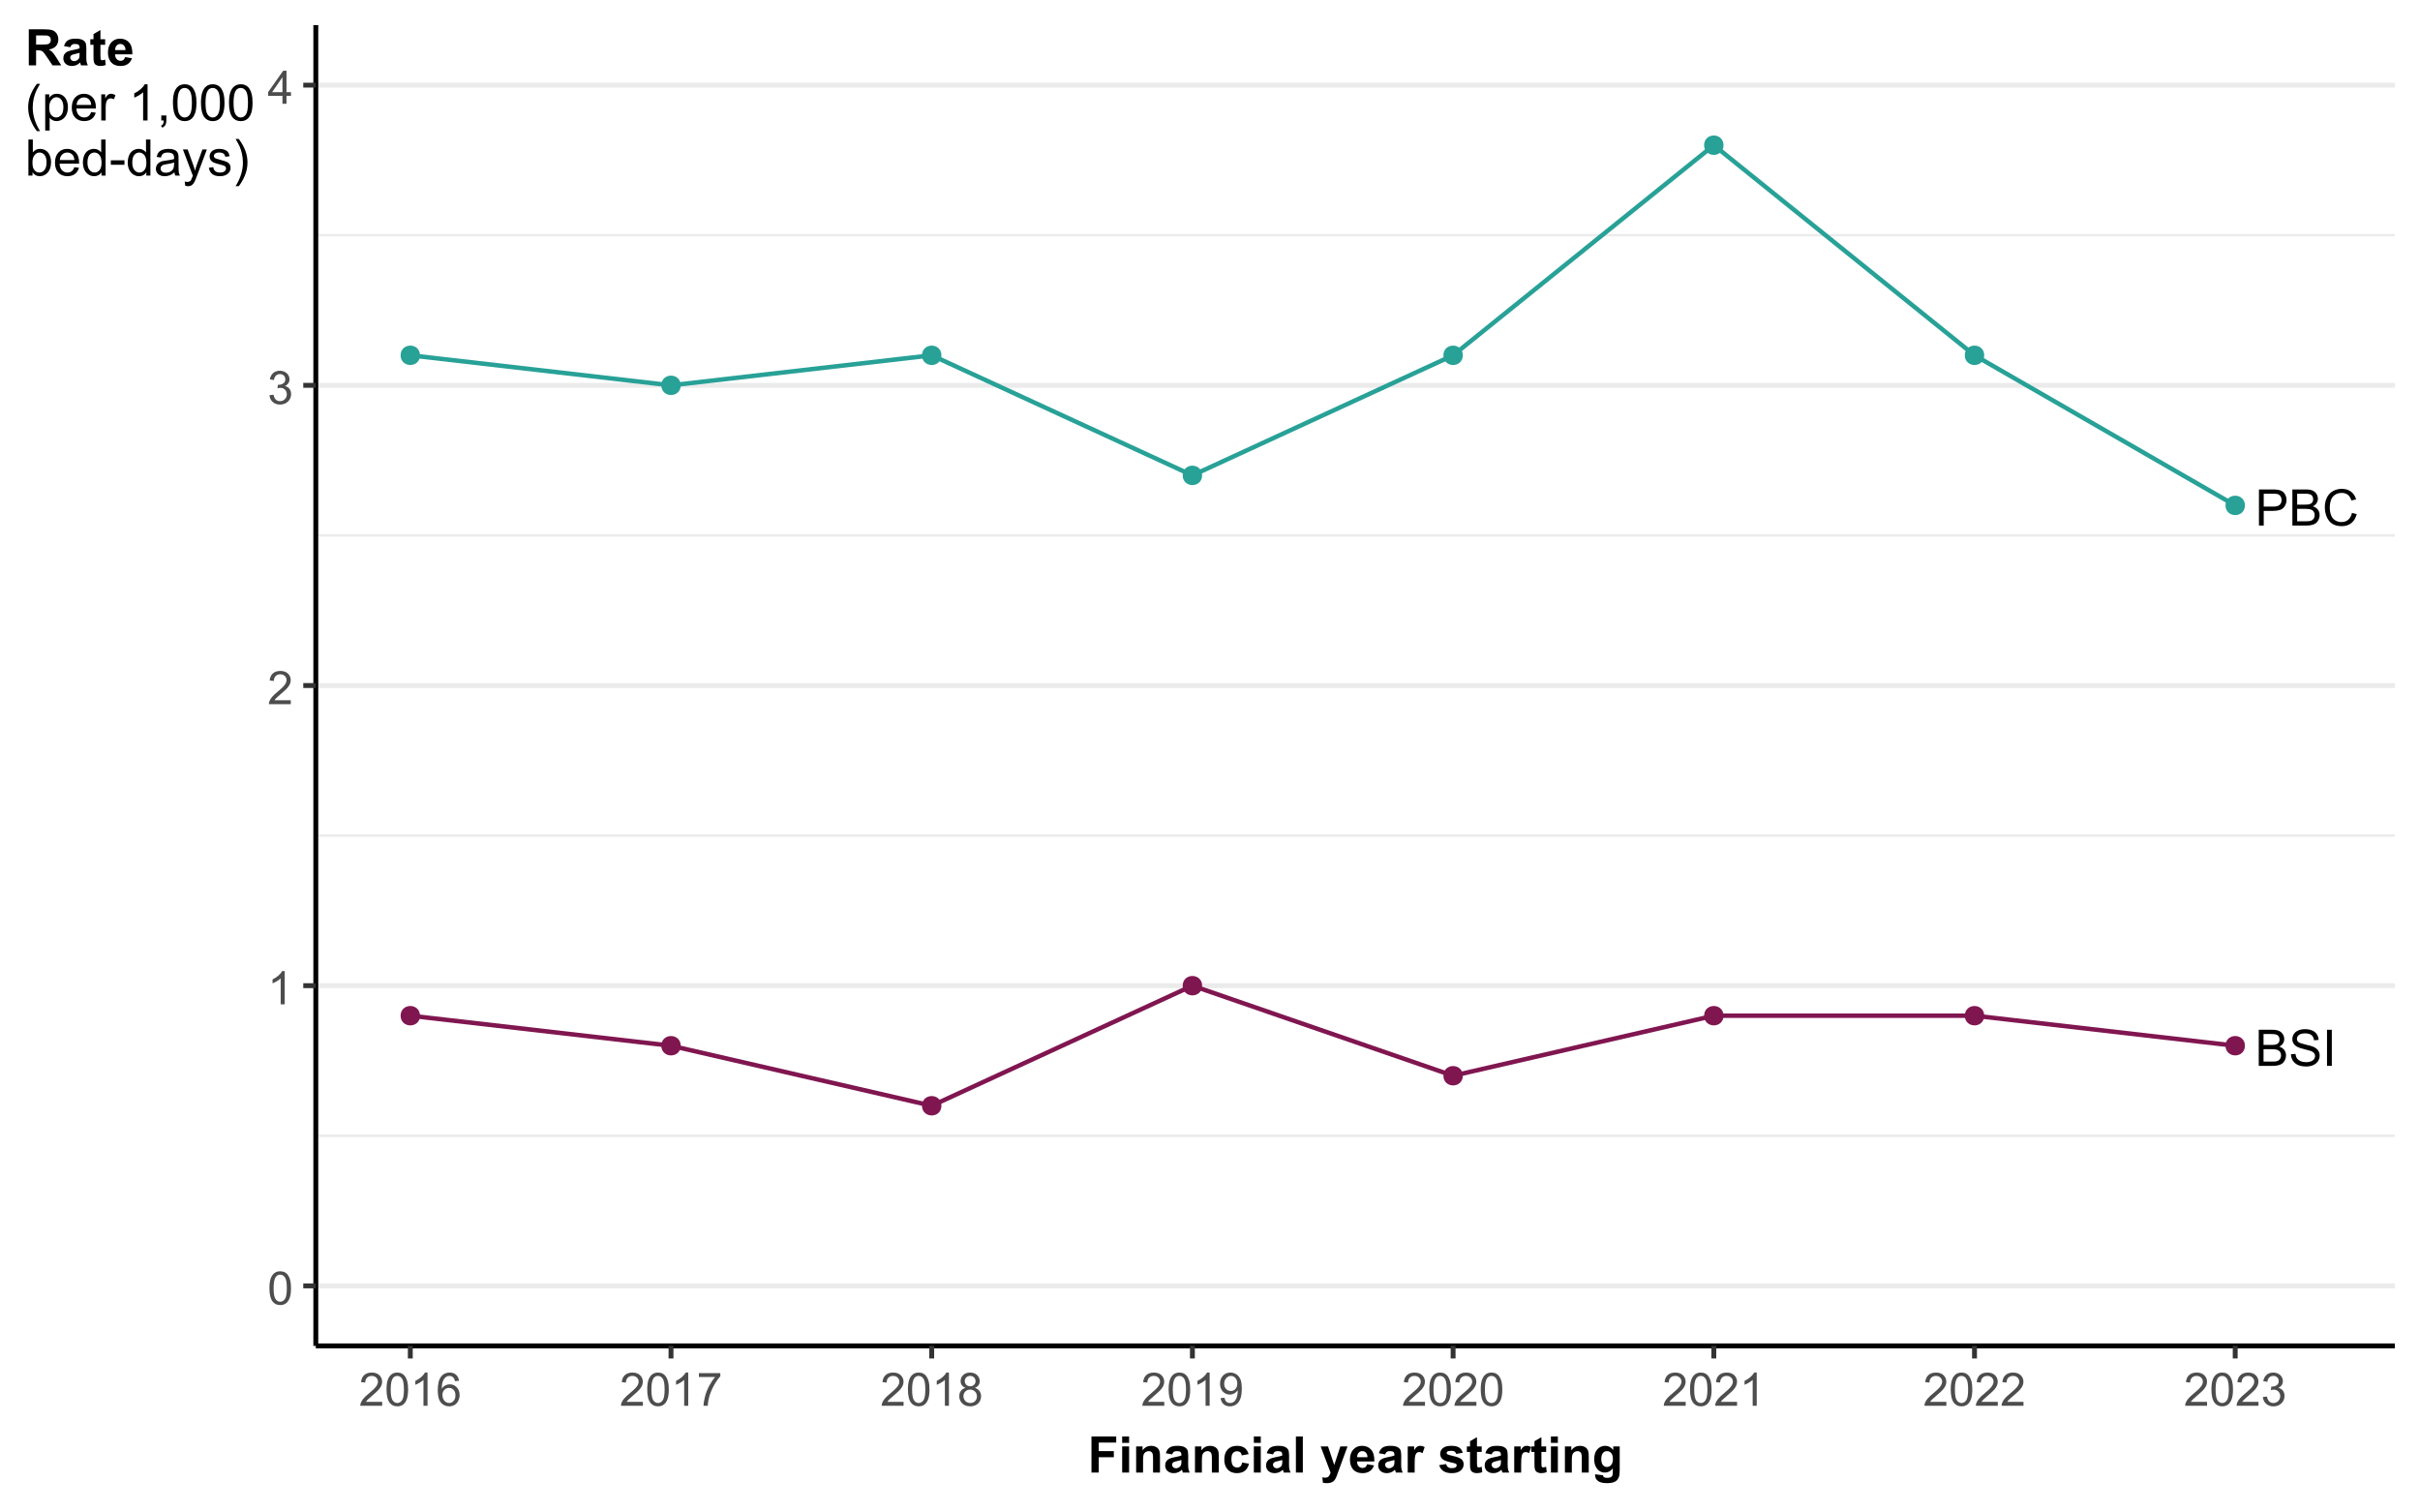<svg width="576" height="360" xmlns="http://www.w3.org/2000/svg" xmlns:xlink="http://www.w3.org/1999/xlink" xml:space="preserve" overflow="hidden"><rect width="100%" height="100%" fill="#808080" stroke="none"/><defs><clipPath id="clip0"><rect x="0" y="0" width="576" height="360"/></clipPath></defs><g clip-path="url(#clip0)"><path d="M-57.6-36 633.6-36 633.6 396-57.6 396Z" fill="#FFFFFF"/><path d="M-57.6-36 633.6-36 633.6 396-57.6 396Z" fill="#FFFFFF"/><path d="M0 360 576 360 576 0 0 0Z" stroke="#FFFFFF" stroke-width="1.164" stroke-linecap="round" stroke-linejoin="round" stroke-miterlimit="10" fill="none"/><path d="M75.168 320.348 570.023 320.348 570.023 5.977 75.168 5.977Z" fill="#FFFFFF"/><path d="M75.168 270.336 570.023 270.336" stroke="#EBEBEB" stroke-width="0.582" stroke-linejoin="round" stroke-miterlimit="10" fill="none"/><path d="M75.168 198.887 570.023 198.887" stroke="#EBEBEB" stroke-width="0.582" stroke-linejoin="round" stroke-miterlimit="10" fill="none"/><path d="M75.168 127.441 570.023 127.441" stroke="#EBEBEB" stroke-width="0.582" stroke-linejoin="round" stroke-miterlimit="10" fill="none"/><path d="M75.168 55.992 570.023 55.992" stroke="#EBEBEB" stroke-width="0.582" stroke-linejoin="round" stroke-miterlimit="10" fill="none"/><path d="M75.168 306.059 570.023 306.059" stroke="#EBEBEB" stroke-width="1.164" stroke-linejoin="round" stroke-miterlimit="10" fill="none"/><path d="M75.168 234.613 570.023 234.613" stroke="#EBEBEB" stroke-width="1.164" stroke-linejoin="round" stroke-miterlimit="10" fill="none"/><path d="M75.168 163.164 570.023 163.164" stroke="#EBEBEB" stroke-width="1.164" stroke-linejoin="round" stroke-miterlimit="10" fill="none"/><path d="M75.168 91.715 570.023 91.715" stroke="#EBEBEB" stroke-width="1.164" stroke-linejoin="round" stroke-miterlimit="10" fill="none"/><path d="M75.168 20.266 570.023 20.266" stroke="#EBEBEB" stroke-width="1.164" stroke-linejoin="round" stroke-miterlimit="10" fill="none"/><path d="M99.613 84.57C99.613 87.176 95.707 87.176 95.707 84.57 95.707 81.965 99.613 81.965 99.613 84.57" stroke="#28A197" stroke-width="0.709" stroke-linecap="round" stroke-linejoin="round" stroke-miterlimit="10" fill="#28A197"/><path d="M99.613 241.758C99.613 244.363 95.707 244.363 95.707 241.758 95.707 239.148 99.613 239.148 99.613 241.758" stroke="#801650" stroke-width="0.709" stroke-linecap="round" stroke-linejoin="round" stroke-miterlimit="10" fill="#801650"/><path d="M161.668 91.715C161.668 94.32 157.758 94.32 157.758 91.715 157.758 89.109 161.668 89.109 161.668 91.715" stroke="#28A197" stroke-width="0.709" stroke-linecap="round" stroke-linejoin="round" stroke-miterlimit="10" fill="#28A197"/><path d="M161.668 248.902C161.668 251.508 157.758 251.508 157.758 248.902 157.758 246.297 161.668 246.297 161.668 248.902" stroke="#801650" stroke-width="0.709" stroke-linecap="round" stroke-linejoin="round" stroke-miterlimit="10" fill="#801650"/><path d="M223.719 84.57C223.719 87.176 219.809 87.176 219.809 84.57 219.809 81.965 223.719 81.965 223.719 84.57" stroke="#28A197" stroke-width="0.709" stroke-linecap="round" stroke-linejoin="round" stroke-miterlimit="10" fill="#28A197"/><path d="M223.719 263.191C223.719 265.797 219.809 265.797 219.809 263.191 219.809 260.586 223.719 260.586 223.719 263.191" stroke="#801650" stroke-width="0.709" stroke-linecap="round" stroke-linejoin="round" stroke-miterlimit="10" fill="#801650"/><path d="M285.77 113.148C285.77 115.758 281.859 115.758 281.859 113.148 281.859 110.543 285.77 110.543 285.77 113.148" stroke="#28A197" stroke-width="0.709" stroke-linecap="round" stroke-linejoin="round" stroke-miterlimit="10" fill="#28A197"/><path d="M285.77 234.613C285.77 237.219 281.859 237.219 281.859 234.613 281.859 232.004 285.77 232.004 285.77 234.613" stroke="#801650" stroke-width="0.709" stroke-linecap="round" stroke-linejoin="round" stroke-miterlimit="10" fill="#801650"/><path d="M347.82 84.57C347.82 87.176 343.91 87.176 343.91 84.57 343.91 81.965 347.82 81.965 347.82 84.57" stroke="#28A197" stroke-width="0.709" stroke-linecap="round" stroke-linejoin="round" stroke-miterlimit="10" fill="#28A197"/><path d="M347.82 256.047C347.82 258.652 343.91 258.652 343.91 256.047 343.91 253.441 347.82 253.441 347.82 256.047" stroke="#801650" stroke-width="0.709" stroke-linecap="round" stroke-linejoin="round" stroke-miterlimit="10" fill="#801650"/><path d="M409.871 34.559C409.871 37.164 405.961 37.164 405.961 34.559 405.961 31.949 409.871 31.949 409.871 34.559" stroke="#28A197" stroke-width="0.709" stroke-linecap="round" stroke-linejoin="round" stroke-miterlimit="10" fill="#28A197"/><path d="M409.871 241.758C409.871 244.363 405.961 244.363 405.961 241.758 405.961 239.148 409.871 239.148 409.871 241.758" stroke="#801650" stroke-width="0.709" stroke-linecap="round" stroke-linejoin="round" stroke-miterlimit="10" fill="#801650"/><path d="M471.922 84.57C471.922 87.176 468.012 87.176 468.012 84.57 468.012 81.965 471.922 81.965 471.922 84.57" stroke="#28A197" stroke-width="0.709" stroke-linecap="round" stroke-linejoin="round" stroke-miterlimit="10" fill="#28A197"/><path d="M471.922 241.758C471.922 244.363 468.012 244.363 468.012 241.758 468.012 239.148 471.922 239.148 471.922 241.758" stroke="#801650" stroke-width="0.709" stroke-linecap="round" stroke-linejoin="round" stroke-miterlimit="10" fill="#801650"/><path d="M533.973 120.293C533.973 122.902 530.062 122.902 530.062 120.293 530.062 117.688 533.973 117.688 533.973 120.293" stroke="#28A197" stroke-width="0.709" stroke-linecap="round" stroke-linejoin="round" stroke-miterlimit="10" fill="#28A197"/><path d="M533.973 248.902C533.973 251.508 530.062 251.508 530.062 248.902 530.062 246.297 533.973 246.297 533.973 248.902" stroke="#801650" stroke-width="0.709" stroke-linecap="round" stroke-linejoin="round" stroke-miterlimit="10" fill="#801650"/><path d="M97.66 241.758 159.711 248.902 221.762 263.191 283.812 234.613 345.863 256.047 407.914 241.758 469.965 241.758 532.016 248.902" stroke="#801650" stroke-width="1.067" stroke-linejoin="round" stroke-miterlimit="10" fill="none"/><path d="M97.66 84.57 159.711 91.715 221.762 84.57 283.812 113.148 345.863 84.57 407.914 34.559 469.965 84.57 532.016 120.293" stroke="#28A197" stroke-width="1.067" stroke-linejoin="round" stroke-miterlimit="10" fill="none"/><path d="M537.621 253.695 537.621 245.105 540.844 245.105C541.5 245.105 542.027 245.191 542.422 245.367 542.82 245.539 543.129 245.808 543.355 246.168 543.578 246.531 543.691 246.91 543.691 247.304 543.691 247.672 543.594 248.015 543.39 248.34 543.195 248.664 542.89 248.925 542.492 249.125 543.008 249.277 543.41 249.539 543.687 249.906 543.969 250.273 544.109 250.707 544.109 251.203 544.109 251.609 544.023 251.98 543.851 252.328 543.683 252.672 543.472 252.937 543.222 253.125 542.972 253.312 542.66 253.457 542.281 253.55 541.906 253.648 541.441 253.695 540.898 253.695L537.621 253.695M538.758 248.715 540.617 248.715C541.117 248.715 541.48 248.683 541.699 248.617 541.988 248.531 542.207 248.386 542.351 248.187 542.5 247.988 542.57 247.738 542.57 247.437 542.57 247.152 542.504 246.902 542.367 246.683 542.23 246.468 542.035 246.32 541.781 246.238 541.527 246.16 541.09 246.117 540.476 246.117L538.758 246.117 538.758 248.715M538.758 252.679 540.898 252.679C541.262 252.679 541.519 252.668 541.672 252.64 541.93 252.593 542.148 252.515 542.328 252.406 542.5 252.297 542.644 252.136 542.758 251.929 542.871 251.718 542.93 251.48 542.93 251.203 542.93 250.886 542.847 250.605 542.683 250.371 542.519 250.133 542.293 249.968 542 249.871 541.711 249.777 541.289 249.726 540.742 249.726L538.758 249.726Z"/><path d="M545.285 250.937 546.355 250.843C546.406 251.273 546.527 251.625 546.711 251.898 546.898 252.175 547.183 252.398 547.574 252.566 547.965 252.738 548.406 252.82 548.894 252.82 549.328 252.82 549.711 252.758 550.043 252.629 550.375 252.5 550.621 252.324 550.785 252.097 550.945 251.875 551.027 251.629 551.027 251.363 551.027 251.093 550.949 250.859 550.793 250.656 550.637 250.457 550.379 250.289 550.019 250.148 549.789 250.062 549.277 249.922 548.488 249.73 547.699 249.543 547.148 249.363 546.832 249.195 546.422 248.98 546.117 248.715 545.914 248.394 545.715 248.078 545.613 247.722 545.613 247.328 545.613 246.89 545.738 246.488 545.98 246.109 546.23 245.734 546.586 245.449 547.058 245.25 547.531 245.058 548.058 244.961 548.637 244.961 549.273 244.961 549.836 245.062 550.32 245.265 550.808 245.472 551.18 245.773 551.441 246.172 551.703 246.57 551.844 247.023 551.863 247.523L550.777 247.609C550.715 247.066 550.519 246.656 550.18 246.375 549.844 246.101 549.344 245.961 548.683 245.961 547.996 245.961 547.496 246.086 547.18 246.34 546.867 246.59 546.707 246.894 546.707 247.25 546.707 247.558 546.82 247.812 547.043 248.011 547.262 248.211 547.832 248.414 548.758 248.625 549.68 248.832 550.312 249.015 550.66 249.172 551.156 249.402 551.527 249.695 551.766 250.047 552.004 250.402 552.121 250.808 552.121 251.269 552.121 251.726 551.992 252.156 551.73 252.562 551.469 252.965 551.094 253.281 550.601 253.504 550.113 253.73 549.558 253.843 548.949 253.843 548.168 253.843 547.519 253.726 546.992 253.5 546.469 253.277 546.055 252.933 545.758 252.48 545.457 252.023 545.301 251.508 545.285 250.937Z"/><path d="M553.867 253.695 553.867 245.105 555.008 245.105 555.008 253.695Z"/><path d="M537.668 125.09 537.668 116.5 540.906 116.5C541.476 116.5 541.914 116.527 542.215 116.582 542.637 116.652 542.988 116.785 543.273 116.985 543.558 117.18 543.789 117.457 543.965 117.813 544.137 118.168 544.226 118.559 544.226 118.985 544.226 119.715 543.992 120.332 543.527 120.84 543.062 121.344 542.222 121.598 541.008 121.598L538.805 121.598 538.805 125.09 537.668 125.09M538.805 120.582 541.023 120.582C541.758 120.582 542.281 120.449 542.59 120.176 542.898 119.902 543.055 119.516 543.055 119.02 543.055 118.66 542.961 118.352 542.781 118.098 542.597 117.84 542.359 117.672 542.062 117.59 541.871 117.539 541.515 117.512 541 117.512L538.805 117.512Z"/><path d="M545.625 125.09 545.625 116.5 548.848 116.5C549.504 116.5 550.031 116.586 550.426 116.762 550.824 116.934 551.133 117.203 551.359 117.563 551.582 117.926 551.695 118.305 551.695 118.699 551.695 119.067 551.598 119.41 551.394 119.735 551.199 120.059 550.894 120.32 550.496 120.52 551.012 120.672 551.414 120.934 551.691 121.301 551.973 121.668 552.113 122.102 552.113 122.598 552.113 123.004 552.027 123.375 551.855 123.723 551.687 124.067 551.476 124.332 551.226 124.52 550.976 124.707 550.664 124.852 550.285 124.945 549.91 125.043 549.445 125.09 548.902 125.09L545.625 125.09M546.762 120.11 548.621 120.11C549.121 120.11 549.484 120.078 549.703 120.012 549.992 119.926 550.211 119.781 550.355 119.582 550.504 119.383 550.574 119.133 550.574 118.832 550.574 118.547 550.508 118.297 550.371 118.078 550.234 117.863 550.039 117.715 549.785 117.633 549.531 117.555 549.094 117.512 548.48 117.512L546.762 117.512 546.762 120.11M546.762 124.074 548.902 124.074C549.266 124.074 549.523 124.063 549.676 124.035 549.933 123.988 550.152 123.91 550.332 123.801 550.504 123.692 550.648 123.531 550.762 123.324 550.875 123.113 550.933 122.875 550.933 122.598 550.933 122.281 550.851 122 550.687 121.766 550.523 121.527 550.297 121.363 550.004 121.266 549.715 121.172 549.293 121.121 548.746 121.121L546.762 121.121Z"/><path d="M559.805 122.078 560.941 122.363C560.703 123.301 560.273 124.012 559.656 124.5 559.035 124.992 558.277 125.238 557.383 125.238 556.461 125.238 555.707 125.047 555.125 124.672 554.547 124.293 554.105 123.746 553.801 123.035 553.5 122.32 553.348 121.551 553.348 120.731 553.348 119.836 553.52 119.055 553.859 118.391 554.203 117.723 554.688 117.219 555.32 116.871 555.949 116.527 556.645 116.356 557.402 116.356 558.262 116.356 558.984 116.574 559.57 117.012 560.156 117.449 560.562 118.063 560.797 118.856L559.676 119.121C559.477 118.496 559.188 118.039 558.809 117.754 558.43 117.469 557.953 117.324 557.379 117.324 556.719 117.324 556.168 117.485 555.723 117.801 555.281 118.117 554.969 118.543 554.789 119.074 554.609 119.61 554.52 120.16 554.52 120.723 554.52 121.457 554.625 122.094 554.84 122.637 555.051 123.184 555.383 123.59 555.832 123.86 556.281 124.129 556.766 124.262 557.289 124.262 557.926 124.262 558.465 124.082 558.906 123.715 559.348 123.348 559.648 122.801 559.805 122.078Z"/><path d="M75.168 320.348 75.168 5.977" stroke="#000000" stroke-width="1.164" stroke-linejoin="round" stroke-miterlimit="10" fill="none"/><path d="M64.129 306.613C64.129 305.684 64.223 304.934 64.414 304.363 64.606 303.797 64.891 303.359 65.27 303.051 65.648 302.742 66.121 302.59 66.695 302.59 67.117 302.59 67.488 302.676 67.809 302.844 68.125 303.016 68.391 303.262 68.598 303.582 68.805 303.902 68.969 304.293 69.086 304.75 69.203 305.211 69.262 305.832 69.262 306.613 69.262 307.535 69.168 308.281 68.977 308.851 68.789 309.418 68.504 309.855 68.129 310.164 67.75 310.476 67.273 310.629 66.695 310.629 65.938 310.629 65.34 310.359 64.906 309.812 64.387 309.16 64.129 308.09 64.129 306.613M65.121 306.613C65.121 307.906 65.273 308.766 65.574 309.195 65.879 309.621 66.25 309.836 66.695 309.836 67.141 309.836 67.512 309.621 67.816 309.191 68.117 308.762 68.27 307.902 68.27 306.613 68.27 305.316 68.117 304.457 67.816 304.027 67.512 303.601 67.137 303.391 66.684 303.391 66.242 303.391 65.887 303.578 65.621 303.953 65.289 304.434 65.121 305.32 65.121 306.613Z" fill="#4D4D4D"/><path d="M67.77 239.047 66.805 239.047 66.805 232.887C66.57 233.109 66.266 233.332 65.887 233.551 65.508 233.774 65.172 233.942 64.871 234.051L64.871 233.117C65.41 232.863 65.883 232.555 66.289 232.195 66.691 231.832 66.981 231.481 67.148 231.141L67.77 231.141Z" fill="#4D4D4D"/><path d="M69.211 166.672 69.211 167.602 64.004 167.602C63.996 167.368 64.035 167.145 64.117 166.93 64.25 166.575 64.461 166.227 64.754 165.883 65.047 165.54 65.469 165.141 66.02 164.692 66.875 163.989 67.453 163.434 67.754 163.024 68.055 162.614 68.203 162.227 68.203 161.86 68.203 161.477 68.066 161.153 67.793 160.891 67.52 160.629 67.164 160.497 66.723 160.497 66.258 160.497 65.883 160.637 65.606 160.915 65.328 161.196 65.184 161.582 65.18 162.075L64.188 161.973C64.254 161.231 64.512 160.668 64.957 160.278 65.398 159.891 65.996 159.696 66.742 159.696 67.5 159.696 68.098 159.907 68.539 160.325 68.977 160.743 69.199 161.262 69.199 161.883 69.199 162.196 69.133 162.508 69.004 162.813 68.875 163.114 68.664 163.434 68.363 163.774 68.066 164.11 67.566 164.571 66.875 165.157 66.293 165.645 65.922 165.977 65.758 166.149 65.59 166.325 65.453 166.497 65.348 166.672Z" fill="#4D4D4D"/><path d="M64.133 94.074 65.102 93.945C65.211 94.492 65.402 94.887 65.668 95.129 65.934 95.371 66.258 95.492 66.641 95.492 67.098 95.492 67.481 95.336 67.793 95.019 68.109 94.703 68.266 94.312 68.266 93.848 68.266 93.402 68.117 93.039 67.828 92.75 67.539 92.461 67.172 92.316 66.723 92.316 66.539 92.316 66.312 92.352 66.039 92.426L66.148 91.574C66.211 91.582 66.266 91.586 66.305 91.586 66.715 91.586 67.086 91.48 67.414 91.266 67.746 91.051 67.91 90.719 67.91 90.269 67.91 89.918 67.789 89.621 67.551 89.391 67.309 89.156 67 89.043 66.621 89.043 66.246 89.043 65.93 89.16 65.68 89.394 65.43 89.633 65.27 89.988 65.195 90.457L64.231 90.285C64.348 89.641 64.617 89.137 65.035 88.781 65.453 88.426 65.977 88.246 66.598 88.246 67.027 88.246 67.426 88.34 67.785 88.523 68.148 88.707 68.426 88.957 68.617 89.277 68.809 89.598 68.902 89.933 68.902 90.293 68.902 90.633 68.812 90.941 68.629 91.223 68.445 91.5 68.176 91.723 67.82 91.887 68.285 91.996 68.645 92.219 68.902 92.555 69.16 92.894 69.289 93.316 69.289 93.828 69.289 94.516 69.039 95.098 68.539 95.574 68.035 96.055 67.402 96.293 66.637 96.293 65.945 96.293 65.371 96.086 64.914 95.676 64.457 95.262 64.199 94.73 64.133 94.074Z" fill="#4D4D4D"/><path d="M67.227 24.703 67.227 22.816 63.812 22.816 63.812 21.93 67.406 16.828 68.195 16.828 68.195 21.93 69.258 21.93 69.258 22.816 68.195 22.816 68.195 24.703 67.227 24.703M67.227 21.93 67.227 18.383 64.762 21.93Z" fill="#4D4D4D"/><path d="M72.18 306.059 75.168 306.059" stroke="#333333" stroke-width="1.164" stroke-linejoin="round" stroke-miterlimit="10" fill="none"/><path d="M72.18 234.613 75.168 234.613" stroke="#333333" stroke-width="1.164" stroke-linejoin="round" stroke-miterlimit="10" fill="none"/><path d="M72.18 163.164 75.168 163.164" stroke="#333333" stroke-width="1.164" stroke-linejoin="round" stroke-miterlimit="10" fill="none"/><path d="M72.18 91.715 75.168 91.715" stroke="#333333" stroke-width="1.164" stroke-linejoin="round" stroke-miterlimit="10" fill="none"/><path d="M72.18 20.266 75.168 20.266" stroke="#333333" stroke-width="1.164" stroke-linejoin="round" stroke-miterlimit="10" fill="none"/><path d="M75.168 320.348 570.023 320.348" stroke="#000000" stroke-width="1.164" stroke-linejoin="round" stroke-miterlimit="10" fill="none"/><path d="M97.66 323.34 97.66 320.348" stroke="#333333" stroke-width="1.164" stroke-linejoin="round" stroke-miterlimit="10" fill="none"/><path d="M159.711 323.34 159.711 320.348" stroke="#333333" stroke-width="1.164" stroke-linejoin="round" stroke-miterlimit="10" fill="none"/><path d="M221.762 323.34 221.762 320.348" stroke="#333333" stroke-width="1.164" stroke-linejoin="round" stroke-miterlimit="10" fill="none"/><path d="M283.812 323.34 283.812 320.348" stroke="#333333" stroke-width="1.164" stroke-linejoin="round" stroke-miterlimit="10" fill="none"/><path d="M345.863 323.34 345.863 320.348" stroke="#333333" stroke-width="1.164" stroke-linejoin="round" stroke-miterlimit="10" fill="none"/><path d="M407.914 323.34 407.914 320.348" stroke="#333333" stroke-width="1.164" stroke-linejoin="round" stroke-miterlimit="10" fill="none"/><path d="M469.965 323.34 469.965 320.348" stroke="#333333" stroke-width="1.164" stroke-linejoin="round" stroke-miterlimit="10" fill="none"/><path d="M532.016 323.34 532.016 320.348" stroke="#333333" stroke-width="1.164" stroke-linejoin="round" stroke-miterlimit="10" fill="none"/><path d="M90.965 333.672 90.965 334.602 85.758 334.602C85.75 334.368 85.789 334.145 85.871 333.93 86.004 333.575 86.215 333.227 86.508 332.883 86.801 332.539 87.223 332.141 87.773 331.692 88.629 330.989 89.207 330.434 89.508 330.024 89.809 329.614 89.957 329.227 89.957 328.86 89.957 328.477 89.82 328.153 89.547 327.891 89.273 327.629 88.918 327.497 88.477 327.497 88.012 327.497 87.637 327.637 87.359 327.914 87.082 328.196 86.938 328.582 86.934 329.075L85.941 328.973C86.008 328.231 86.266 327.668 86.711 327.278 87.152 326.891 87.75 326.696 88.496 326.696 89.254 326.696 89.852 326.907 90.293 327.325 90.731 327.743 90.953 328.262 90.953 328.883 90.953 329.196 90.887 329.508 90.758 329.813 90.629 330.114 90.418 330.434 90.117 330.774 89.82 331.11 89.32 331.571 88.629 332.157 88.047 332.645 87.676 332.977 87.512 333.149 87.344 333.325 87.207 333.497 87.102 333.672Z" fill="#4D4D4D"/><path d="M92.001 330.719C92.001 329.789 92.094 329.039 92.286 328.469 92.477 327.903 92.762 327.465 93.141 327.157 93.52 326.848 93.993 326.696 94.567 326.696 94.989 326.696 95.36 326.782 95.68 326.95 95.997 327.122 96.262 327.368 96.469 327.688 96.676 328.008 96.84 328.399 96.958 328.856 97.075 329.317 97.133 329.938 97.133 330.719 97.133 331.641 97.04 332.387 96.848 332.957 96.661 333.524 96.376 333.961 96.001 334.27 95.622 334.582 95.145 334.735 94.567 334.735 93.809 334.735 93.212 334.465 92.778 333.918 92.258 333.266 92.001 332.196 92.001 330.719M92.993 330.719C92.993 332.012 93.145 332.872 93.446 333.301 93.751 333.727 94.122 333.942 94.567 333.942 95.012 333.942 95.383 333.727 95.688 333.297 95.989 332.868 96.141 332.008 96.141 330.719 96.141 329.422 95.989 328.563 95.688 328.133 95.383 327.707 95.008 327.497 94.555 327.497 94.114 327.497 93.758 327.684 93.493 328.059 93.161 328.539 92.993 329.426 92.993 330.719Z" fill="#4D4D4D"/><path d="M101.759 334.602 100.794 334.602 100.794 328.442C100.56 328.664 100.255 328.887 99.876 329.106 99.497 329.329 99.161 329.497 98.86 329.606L98.86 328.672C99.399 328.418 99.872 328.11 100.278 327.75 100.681 327.387 100.97 327.036 101.138 326.696L101.759 326.696Z" fill="#4D4D4D"/><path d="M109.252 328.657 108.291 328.731C108.205 328.352 108.084 328.075 107.927 327.903 107.666 327.629 107.341 327.493 106.959 327.493 106.65 327.493 106.381 327.579 106.146 327.75 105.841 327.969 105.603 328.293 105.427 328.719 105.252 329.145 105.162 329.754 105.154 330.539 105.388 330.188 105.67 329.922 106.009 329.75 106.345 329.579 106.697 329.493 107.068 329.493 107.709 329.493 108.259 329.731 108.713 330.207 109.166 330.68 109.392 331.293 109.392 332.047 109.392 332.539 109.287 333 109.072 333.422 108.861 333.848 108.568 334.172 108.193 334.399 107.822 334.622 107.4 334.735 106.927 334.735 106.123 334.735 105.463 334.442 104.955 333.848 104.447 333.254 104.193 332.278 104.193 330.918 104.193 329.395 104.474 328.289 105.037 327.598 105.525 326.997 106.185 326.696 107.017 326.696 107.638 326.696 108.146 326.868 108.541 327.215 108.935 327.563 109.174 328.043 109.252 328.657M105.302 332.051C105.302 332.383 105.377 332.704 105.517 333.008 105.658 333.313 105.857 333.543 106.111 333.704 106.365 333.86 106.631 333.942 106.912 333.942 107.318 333.942 107.67 333.778 107.963 333.446 108.256 333.118 108.404 332.668 108.404 332.106 108.404 331.559 108.259 331.133 107.966 330.817 107.677 330.504 107.314 330.348 106.873 330.348 106.435 330.348 106.064 330.504 105.759 330.817 105.455 331.133 105.302 331.543 105.302 332.051Z" fill="#4D4D4D"/><path d="M153.016 333.672 153.016 334.602 147.809 334.602C147.801 334.368 147.84 334.145 147.922 333.93 148.055 333.575 148.266 333.227 148.559 332.883 148.852 332.539 149.274 332.141 149.825 331.692 150.68 330.989 151.258 330.434 151.559 330.024 151.86 329.614 152.008 329.227 152.008 328.86 152.008 328.477 151.872 328.153 151.598 327.891 151.325 327.629 150.969 327.497 150.528 327.497 150.063 327.497 149.688 327.637 149.411 327.914 149.133 328.196 148.989 328.582 148.985 329.075L147.993 328.973C148.059 328.231 148.317 327.668 148.762 327.278 149.204 326.891 149.801 326.696 150.547 326.696 151.305 326.696 151.903 326.907 152.344 327.325 152.782 327.743 153.004 328.262 153.004 328.883 153.004 329.196 152.938 329.508 152.809 329.813 152.68 330.114 152.469 330.434 152.168 330.774 151.872 331.11 151.372 331.571 150.68 332.157 150.098 332.645 149.727 332.977 149.563 333.149 149.395 333.325 149.258 333.497 149.153 333.672Z" fill="#4D4D4D"/><path d="M154.051 330.719C154.051 329.789 154.145 329.039 154.336 328.469 154.528 327.903 154.813 327.465 155.192 327.157 155.571 326.848 156.043 326.696 156.617 326.696 157.039 326.696 157.41 326.782 157.731 326.95 158.047 327.122 158.313 327.368 158.52 327.688 158.727 328.008 158.891 328.399 159.008 328.856 159.125 329.317 159.184 329.938 159.184 330.719 159.184 331.641 159.09 332.387 158.899 332.957 158.711 333.524 158.426 333.961 158.051 334.27 157.672 334.582 157.196 334.735 156.617 334.735 155.86 334.735 155.262 334.465 154.828 333.918 154.309 333.266 154.051 332.196 154.051 330.719M155.043 330.719C155.043 332.012 155.196 332.872 155.496 333.301 155.801 333.727 156.172 333.942 156.617 333.942 157.063 333.942 157.434 333.727 157.739 333.297 158.039 332.868 158.192 332.008 158.192 330.719 158.192 329.422 158.039 328.563 157.739 328.133 157.434 327.707 157.059 327.497 156.606 327.497 156.164 327.497 155.809 327.684 155.543 328.059 155.211 328.539 155.043 329.426 155.043 330.719Z" fill="#4D4D4D"/><path d="M163.81 334.602 162.845 334.602 162.845 328.442C162.61 328.664 162.306 328.887 161.927 329.106 161.548 329.329 161.212 329.497 160.911 329.606L160.911 328.672C161.45 328.418 161.923 328.11 162.329 327.75 162.732 327.387 163.021 327.036 163.189 326.696L163.81 326.696Z" fill="#4D4D4D"/><path d="M166.35 327.758 166.35 326.829 171.447 326.829 171.447 327.582C170.947 328.114 170.451 328.825 169.959 329.707 169.467 330.594 169.084 331.504 168.814 332.438 168.623 333.098 168.498 333.817 168.447 334.602L167.451 334.602C167.463 333.981 167.584 333.235 167.818 332.356 168.049 331.481 168.385 330.633 168.818 329.821 169.256 329.004 169.717 328.317 170.209 327.758Z" fill="#4D4D4D"/><path d="M215.066 333.672 215.066 334.602 209.859 334.602C209.851 334.368 209.89 334.145 209.972 333.93 210.105 333.575 210.316 333.227 210.609 332.883 210.902 332.539 211.324 332.141 211.875 331.692 212.73 330.989 213.308 330.434 213.609 330.024 213.91 329.614 214.058 329.227 214.058 328.86 214.058 328.477 213.922 328.153 213.648 327.891 213.375 327.629 213.019 327.497 212.578 327.497 212.113 327.497 211.738 327.637 211.461 327.914 211.183 328.196 211.039 328.582 211.035 329.075L210.043 328.973C210.109 328.231 210.367 327.668 210.812 327.278 211.254 326.891 211.851 326.696 212.597 326.696 213.355 326.696 213.953 326.907 214.394 327.325 214.832 327.743 215.054 328.262 215.054 328.883 215.054 329.196 214.988 329.508 214.859 329.813 214.73 330.114 214.519 330.434 214.218 330.774 213.922 331.11 213.422 331.571 212.73 332.157 212.148 332.645 211.777 332.977 211.613 333.149 211.445 333.325 211.308 333.497 211.203 333.672Z" fill="#4D4D4D"/><path d="M216.102 330.719C216.102 329.789 216.196 329.039 216.387 328.469 216.579 327.903 216.864 327.465 217.243 327.157 217.622 326.848 218.094 326.696 218.668 326.696 219.09 326.696 219.461 326.782 219.782 326.95 220.098 327.122 220.364 327.368 220.571 327.688 220.778 328.008 220.942 328.399 221.059 328.856 221.176 329.317 221.235 329.938 221.235 330.719 221.235 331.641 221.141 332.387 220.95 332.957 220.762 333.524 220.477 333.961 220.102 334.27 219.723 334.582 219.247 334.735 218.668 334.735 217.911 334.735 217.313 334.465 216.879 333.918 216.36 333.266 216.102 332.196 216.102 330.719M217.094 330.719C217.094 332.012 217.247 332.872 217.547 333.301 217.852 333.727 218.223 333.942 218.668 333.942 219.114 333.942 219.485 333.727 219.79 333.297 220.09 332.868 220.243 332.008 220.243 330.719 220.243 329.422 220.09 328.563 219.79 328.133 219.485 327.707 219.11 327.497 218.657 327.497 218.215 327.497 217.86 327.684 217.594 328.059 217.262 328.539 217.094 329.426 217.094 330.719Z" fill="#4D4D4D"/><path d="M225.861 334.602 224.896 334.602 224.896 328.442C224.661 328.664 224.357 328.887 223.978 329.106 223.599 329.329 223.263 329.497 222.962 329.606L222.962 328.672C223.501 328.418 223.974 328.11 224.38 327.75 224.783 327.387 225.072 327.036 225.24 326.696L225.861 326.696Z" fill="#4D4D4D"/><path d="M229.825 330.332C229.423 330.184 229.126 329.977 228.935 329.704 228.739 329.43 228.642 329.106 228.642 328.727 228.642 328.153 228.849 327.672 229.259 327.282 229.673 326.891 230.22 326.696 230.903 326.696 231.591 326.696 232.146 326.895 232.564 327.293 232.982 327.696 233.193 328.18 233.193 328.754 233.193 329.118 233.095 329.434 232.903 329.707 232.712 329.977 232.423 330.184 232.032 330.332 232.517 330.489 232.884 330.743 233.134 331.094 233.388 331.446 233.513 331.864 233.513 332.352 233.513 333.024 233.275 333.59 232.802 334.047 232.325 334.508 231.696 334.735 230.919 334.735 230.142 334.735 229.517 334.504 229.04 334.047 228.564 333.586 228.325 333.012 228.325 332.325 228.325 331.813 228.454 331.383 228.716 331.039 228.974 330.692 229.345 330.457 229.825 330.332M229.63 328.696C229.63 329.067 229.751 329.372 229.989 329.606 230.232 329.844 230.544 329.961 230.927 329.961 231.298 329.961 231.603 329.844 231.841 329.61 232.079 329.375 232.196 329.086 232.2 328.747 232.196 328.391 232.075 328.094 231.829 327.852 231.587 327.61 231.278 327.493 230.915 327.493 230.544 327.493 230.239 327.61 229.997 327.844 229.751 328.082 229.63 328.364 229.63 328.696M229.318 332.329C229.318 332.606 229.384 332.872 229.517 333.129 229.646 333.387 229.841 333.586 230.099 333.731 230.357 333.872 230.634 333.942 230.931 333.942 231.392 333.942 231.775 333.793 232.075 333.497 232.376 333.2 232.525 332.821 232.525 332.364 232.525 331.895 232.372 331.512 232.06 331.207 231.751 330.903 231.364 330.75 230.9 330.75 230.443 330.75 230.068 330.903 229.767 331.204 229.47 331.504 229.318 331.879 229.318 332.329Z" fill="#4D4D4D"/><path d="M277.117 333.672 277.117 334.602 271.91 334.602C271.902 334.368 271.941 334.145 272.023 333.93 272.156 333.575 272.367 333.227 272.66 332.883 272.953 332.539 273.375 332.141 273.926 331.692 274.781 330.989 275.359 330.434 275.66 330.024 275.961 329.614 276.109 329.227 276.109 328.86 276.109 328.477 275.973 328.153 275.699 327.891 275.426 327.629 275.07 327.497 274.629 327.497 274.164 327.497 273.789 327.637 273.512 327.914 273.234 328.196 273.09 328.582 273.086 329.075L272.094 328.973C272.16 328.231 272.418 327.668 272.863 327.278 273.305 326.891 273.902 326.696 274.648 326.696 275.406 326.696 276.004 326.907 276.445 327.325 276.883 327.743 277.105 328.262 277.105 328.883 277.105 329.196 277.039 329.508 276.91 329.813 276.781 330.114 276.57 330.434 276.269 330.774 275.973 331.11 275.473 331.571 274.781 332.157 274.199 332.645 273.828 332.977 273.664 333.149 273.496 333.325 273.359 333.497 273.254 333.672Z" fill="#4D4D4D"/><path d="M278.153 330.719C278.153 329.789 278.247 329.039 278.438 328.469 278.63 327.903 278.915 327.465 279.294 327.157 279.673 326.848 280.145 326.696 280.719 326.696 281.141 326.696 281.512 326.782 281.833 326.95 282.149 327.122 282.415 327.368 282.622 327.688 282.829 328.008 282.993 328.399 283.11 328.856 283.227 329.317 283.286 329.938 283.286 330.719 283.286 331.641 283.192 332.387 283.001 332.957 282.813 333.524 282.528 333.961 282.153 334.27 281.774 334.582 281.298 334.735 280.719 334.735 279.962 334.735 279.364 334.465 278.93 333.918 278.411 333.266 278.153 332.196 278.153 330.719M279.145 330.719C279.145 332.012 279.298 332.872 279.598 333.301 279.903 333.727 280.274 333.942 280.719 333.942 281.165 333.942 281.536 333.727 281.841 333.297 282.141 332.868 282.294 332.008 282.294 330.719 282.294 329.422 282.141 328.563 281.841 328.133 281.536 327.707 281.161 327.497 280.708 327.497 280.266 327.497 279.911 327.684 279.645 328.059 279.313 328.539 279.145 329.426 279.145 330.719Z" fill="#4D4D4D"/><path d="M287.911 334.602 286.946 334.602 286.946 328.442C286.711 328.664 286.407 328.887 286.028 329.106 285.649 329.329 285.313 329.497 285.012 329.606L285.012 328.672C285.551 328.418 286.024 328.11 286.43 327.75 286.833 327.387 287.122 327.036 287.29 326.696L287.911 326.696Z" fill="#4D4D4D"/><path d="M290.533 332.782 291.462 332.696C291.54 333.133 291.693 333.45 291.911 333.645 292.134 333.844 292.419 333.942 292.767 333.942 293.064 333.942 293.326 333.872 293.548 333.739 293.771 333.602 293.954 333.418 294.099 333.192 294.243 332.965 294.361 332.657 294.458 332.27 294.556 331.883 294.603 331.489 294.603 331.09 294.603 331.047 294.603 330.981 294.599 330.895 294.404 331.204 294.142 331.454 293.806 331.645 293.47 331.836 293.111 331.934 292.72 331.934 292.068 331.934 291.517 331.696 291.064 331.223 290.615 330.75 290.388 330.129 290.388 329.356 290.388 328.555 290.622 327.914 291.095 327.426 291.564 326.938 292.154 326.696 292.865 326.696 293.376 326.696 293.845 326.832 294.267 327.11 294.693 327.383 295.013 327.778 295.236 328.289 295.454 328.797 295.564 329.536 295.564 330.504 295.564 331.508 295.454 332.313 295.236 332.907 295.021 333.504 294.693 333.957 294.263 334.27 293.829 334.579 293.326 334.735 292.743 334.735 292.13 334.735 291.626 334.567 291.236 334.223 290.845 333.883 290.611 333.399 290.533 332.782M294.49 329.305C294.49 328.75 294.345 328.309 294.048 327.985 293.751 327.661 293.396 327.497 292.982 327.497 292.552 327.497 292.177 327.672 291.861 328.024 291.54 328.372 291.38 328.829 291.38 329.387 291.38 329.887 291.533 330.293 291.833 330.61 292.138 330.922 292.509 331.079 292.954 331.079 293.404 331.079 293.771 330.922 294.06 330.61 294.345 330.293 294.49 329.86 294.49 329.305Z" fill="#4D4D4D"/><path d="M339.168 333.672 339.168 334.602 333.961 334.602C333.953 334.368 333.992 334.145 334.074 333.93 334.207 333.575 334.418 333.227 334.711 332.883 335.004 332.539 335.426 332.141 335.977 331.692 336.832 330.989 337.41 330.434 337.711 330.024 338.012 329.614 338.16 329.227 338.16 328.86 338.16 328.477 338.024 328.153 337.75 327.891 337.477 327.629 337.121 327.497 336.68 327.497 336.215 327.497 335.84 327.637 335.563 327.914 335.285 328.196 335.141 328.582 335.137 329.075L334.145 328.973C334.211 328.231 334.469 327.668 334.914 327.278 335.356 326.891 335.953 326.696 336.699 326.696 337.457 326.696 338.055 326.907 338.496 327.325 338.934 327.743 339.156 328.262 339.156 328.883 339.156 329.196 339.09 329.508 338.961 329.813 338.832 330.114 338.621 330.434 338.32 330.774 338.024 331.11 337.524 331.571 336.832 332.157 336.25 332.645 335.879 332.977 335.715 333.149 335.547 333.325 335.41 333.497 335.305 333.672Z" fill="#4D4D4D"/><path d="M340.204 330.719C340.204 329.789 340.298 329.039 340.489 328.469 340.681 327.903 340.966 327.465 341.345 327.157 341.724 326.848 342.196 326.696 342.77 326.696 343.192 326.696 343.563 326.782 343.884 326.95 344.2 327.122 344.466 327.368 344.673 327.688 344.88 328.008 345.044 328.399 345.161 328.856 345.278 329.317 345.337 329.938 345.337 330.719 345.337 331.641 345.243 332.387 345.052 332.957 344.864 333.524 344.579 333.961 344.204 334.27 343.825 334.582 343.349 334.735 342.77 334.735 342.013 334.735 341.415 334.465 340.981 333.918 340.462 333.266 340.204 332.196 340.204 330.719M341.196 330.719C341.196 332.012 341.349 332.872 341.649 333.301 341.954 333.727 342.325 333.942 342.77 333.942 343.216 333.942 343.587 333.727 343.892 333.297 344.192 332.868 344.345 332.008 344.345 330.719 344.345 329.422 344.192 328.563 343.892 328.133 343.587 327.707 343.212 327.497 342.759 327.497 342.317 327.497 341.962 327.684 341.696 328.059 341.364 328.539 341.196 329.426 341.196 330.719Z" fill="#4D4D4D"/><path d="M351.403 333.672 351.403 334.602 346.196 334.602C346.188 334.368 346.227 334.145 346.309 333.93 346.442 333.575 346.653 333.227 346.946 332.883 347.239 332.539 347.661 332.141 348.212 331.692 349.067 330.989 349.645 330.434 349.946 330.024 350.247 329.614 350.395 329.227 350.395 328.86 350.395 328.477 350.259 328.153 349.985 327.891 349.712 327.629 349.356 327.497 348.915 327.497 348.45 327.497 348.075 327.637 347.798 327.914 347.52 328.196 347.376 328.582 347.372 329.075L346.38 328.973C346.446 328.231 346.704 327.668 347.149 327.278 347.591 326.891 348.188 326.696 348.934 326.696 349.692 326.696 350.29 326.907 350.731 327.325 351.169 327.743 351.391 328.262 351.391 328.883 351.391 329.196 351.325 329.508 351.196 329.813 351.067 330.114 350.856 330.434 350.555 330.774 350.259 331.11 349.759 331.571 349.067 332.157 348.485 332.645 348.114 332.977 347.95 333.149 347.782 333.325 347.645 333.497 347.54 333.672Z" fill="#4D4D4D"/><path d="M352.439 330.719C352.439 329.789 352.533 329.039 352.724 328.469 352.916 327.903 353.201 327.465 353.58 327.157 353.959 326.848 354.431 326.696 355.005 326.696 355.427 326.696 355.798 326.782 356.119 326.95 356.435 327.122 356.701 327.368 356.908 327.688 357.115 328.008 357.279 328.399 357.396 328.856 357.513 329.317 357.572 329.938 357.572 330.719 357.572 331.641 357.478 332.387 357.287 332.957 357.099 333.524 356.814 333.961 356.439 334.27 356.06 334.582 355.584 334.735 355.005 334.735 354.248 334.735 353.65 334.465 353.216 333.918 352.697 333.266 352.439 332.196 352.439 330.719M353.431 330.719C353.431 332.012 353.584 332.872 353.884 333.301 354.189 333.727 354.56 333.942 355.005 333.942 355.451 333.942 355.822 333.727 356.127 333.297 356.427 332.868 356.58 332.008 356.58 330.719 356.58 329.422 356.427 328.563 356.127 328.133 355.822 327.707 355.447 327.497 354.994 327.497 354.552 327.497 354.197 327.684 353.931 328.059 353.599 328.539 353.431 329.426 353.431 330.719Z" fill="#4D4D4D"/><path d="M401.219 333.672 401.219 334.602 396.012 334.602C396.004 334.368 396.043 334.145 396.125 333.93 396.258 333.575 396.469 333.227 396.762 332.883 397.055 332.539 397.477 332.141 398.028 331.692 398.883 330.989 399.461 330.434 399.762 330.024 400.063 329.614 400.211 329.227 400.211 328.86 400.211 328.477 400.075 328.153 399.801 327.891 399.528 327.629 399.172 327.497 398.731 327.497 398.266 327.497 397.891 327.637 397.614 327.914 397.336 328.196 397.192 328.582 397.188 329.075L396.196 328.973C396.262 328.231 396.52 327.668 396.965 327.278 397.407 326.891 398.004 326.696 398.75 326.696 399.508 326.696 400.106 326.907 400.547 327.325 400.985 327.743 401.207 328.262 401.207 328.883 401.207 329.196 401.141 329.508 401.012 329.813 400.883 330.114 400.672 330.434 400.371 330.774 400.075 331.11 399.575 331.571 398.883 332.157 398.301 332.645 397.93 332.977 397.766 333.149 397.598 333.325 397.461 333.497 397.356 333.672Z" fill="#4D4D4D"/><path d="M402.254 330.719C402.254 329.789 402.348 329.039 402.539 328.469 402.731 327.903 403.016 327.465 403.395 327.157 403.774 326.848 404.246 326.696 404.82 326.696 405.242 326.696 405.613 326.782 405.934 326.95 406.25 327.122 406.516 327.368 406.723 327.688 406.93 328.008 407.094 328.399 407.211 328.856 407.328 329.317 407.387 329.938 407.387 330.719 407.387 331.641 407.293 332.387 407.102 332.957 406.914 333.524 406.629 333.961 406.254 334.27 405.875 334.582 405.399 334.735 404.82 334.735 404.063 334.735 403.465 334.465 403.031 333.918 402.512 333.266 402.254 332.196 402.254 330.719M403.246 330.719C403.246 332.012 403.399 332.872 403.699 333.301 404.004 333.727 404.375 333.942 404.82 333.942 405.266 333.942 405.637 333.727 405.942 333.297 406.242 332.868 406.395 332.008 406.395 330.719 406.395 329.422 406.242 328.563 405.942 328.133 405.637 327.707 405.262 327.497 404.809 327.497 404.367 327.497 404.012 327.684 403.746 328.059 403.414 328.539 403.246 329.426 403.246 330.719Z" fill="#4D4D4D"/><path d="M413.454 333.672 413.454 334.602 408.247 334.602C408.239 334.368 408.278 334.145 408.36 333.93 408.493 333.575 408.704 333.227 408.997 332.883 409.29 332.539 409.712 332.141 410.263 331.692 411.118 330.989 411.696 330.434 411.997 330.024 412.298 329.614 412.446 329.227 412.446 328.86 412.446 328.477 412.31 328.153 412.036 327.891 411.763 327.629 411.407 327.497 410.966 327.497 410.501 327.497 410.126 327.637 409.849 327.914 409.571 328.196 409.427 328.582 409.423 329.075L408.431 328.973C408.497 328.231 408.755 327.668 409.2 327.278 409.642 326.891 410.239 326.696 410.985 326.696 411.743 326.696 412.341 326.907 412.782 327.325 413.22 327.743 413.442 328.262 413.442 328.883 413.442 329.196 413.376 329.508 413.247 329.813 413.118 330.114 412.907 330.434 412.606 330.774 412.31 331.11 411.81 331.571 411.118 332.157 410.536 332.645 410.165 332.977 410.001 333.149 409.833 333.325 409.696 333.497 409.591 333.672Z" fill="#4D4D4D"/><path d="M418.131 334.602 417.166 334.602 417.166 328.442C416.931 328.664 416.627 328.887 416.248 329.106 415.869 329.329 415.533 329.497 415.232 329.606L415.232 328.672C415.771 328.418 416.244 328.11 416.65 327.75 417.053 327.387 417.342 327.036 417.51 326.696L418.131 326.696Z" fill="#4D4D4D"/><path d="M463.269 333.672 463.269 334.602 458.062 334.602C458.054 334.368 458.093 334.145 458.175 333.93 458.308 333.575 458.519 333.227 458.812 332.883 459.105 332.539 459.527 332.141 460.078 331.692 460.933 330.989 461.511 330.434 461.812 330.024 462.113 329.614 462.261 329.227 462.261 328.86 462.261 328.477 462.125 328.153 461.851 327.891 461.578 327.629 461.222 327.497 460.781 327.497 460.316 327.497 459.941 327.637 459.664 327.914 459.386 328.196 459.242 328.582 459.238 329.075L458.246 328.973C458.312 328.231 458.57 327.668 459.015 327.278 459.457 326.891 460.054 326.696 460.8 326.696 461.558 326.696 462.156 326.907 462.597 327.325 463.035 327.743 463.257 328.262 463.257 328.883 463.257 329.196 463.191 329.508 463.062 329.813 462.933 330.114 462.722 330.434 462.421 330.774 462.125 331.11 461.625 331.571 460.933 332.157 460.351 332.645 459.98 332.977 459.816 333.149 459.648 333.325 459.511 333.497 459.406 333.672Z" fill="#4D4D4D"/><path d="M464.305 330.719C464.305 329.789 464.399 329.039 464.59 328.469 464.782 327.903 465.067 327.465 465.446 327.157 465.825 326.848 466.297 326.696 466.871 326.696 467.293 326.696 467.664 326.782 467.985 326.95 468.301 327.122 468.567 327.368 468.774 327.688 468.981 328.008 469.145 328.399 469.262 328.856 469.379 329.317 469.438 329.938 469.438 330.719 469.438 331.641 469.344 332.387 469.153 332.957 468.965 333.524 468.68 333.961 468.305 334.27 467.926 334.582 467.45 334.735 466.871 334.735 466.114 334.735 465.516 334.465 465.082 333.918 464.563 333.266 464.305 332.196 464.305 330.719M465.297 330.719C465.297 332.012 465.45 332.872 465.75 333.301 466.055 333.727 466.426 333.942 466.871 333.942 467.317 333.942 467.688 333.727 467.993 333.297 468.293 332.868 468.446 332.008 468.446 330.719 468.446 329.422 468.293 328.563 467.993 328.133 467.688 327.707 467.313 327.497 466.86 327.497 466.418 327.497 466.063 327.684 465.797 328.059 465.465 328.539 465.297 329.426 465.297 330.719Z" fill="#4D4D4D"/><path d="M475.505 333.672 475.505 334.602 470.298 334.602C470.29 334.368 470.329 334.145 470.411 333.93 470.544 333.575 470.755 333.227 471.048 332.883 471.341 332.539 471.763 332.141 472.314 331.692 473.169 330.989 473.747 330.434 474.048 330.024 474.349 329.614 474.497 329.227 474.497 328.86 474.497 328.477 474.361 328.153 474.087 327.891 473.814 327.629 473.458 327.497 473.017 327.497 472.552 327.497 472.177 327.637 471.9 327.914 471.622 328.196 471.478 328.582 471.474 329.075L470.482 328.973C470.548 328.231 470.806 327.668 471.251 327.278 471.693 326.891 472.29 326.696 473.036 326.696 473.794 326.696 474.392 326.907 474.833 327.325 475.271 327.743 475.493 328.262 475.493 328.883 475.493 329.196 475.427 329.508 475.298 329.813 475.169 330.114 474.958 330.434 474.657 330.774 474.361 331.11 473.861 331.571 473.169 332.157 472.587 332.645 472.216 332.977 472.052 333.149 471.884 333.325 471.747 333.497 471.642 333.672Z" fill="#4D4D4D"/><path d="M481.622 333.672 481.622 334.602 476.415 334.602C476.407 334.368 476.446 334.145 476.528 333.93 476.661 333.575 476.872 333.227 477.165 332.883 477.458 332.539 477.88 332.141 478.431 331.692 479.286 330.989 479.864 330.434 480.165 330.024 480.466 329.614 480.614 329.227 480.614 328.86 480.614 328.477 480.478 328.153 480.204 327.891 479.931 327.629 479.575 327.497 479.134 327.497 478.669 327.497 478.294 327.637 478.017 327.914 477.739 328.196 477.595 328.582 477.591 329.075L476.599 328.973C476.665 328.231 476.923 327.668 477.368 327.278 477.81 326.891 478.407 326.696 479.153 326.696 479.911 326.696 480.509 326.907 480.95 327.325 481.388 327.743 481.61 328.262 481.61 328.883 481.61 329.196 481.544 329.508 481.415 329.813 481.286 330.114 481.075 330.434 480.774 330.774 480.478 331.11 479.978 331.571 479.286 332.157 478.704 332.645 478.333 332.977 478.169 333.149 478.001 333.325 477.864 333.497 477.759 333.672Z" fill="#4D4D4D"/><path d="M525.32 333.672 525.32 334.602 520.113 334.602C520.105 334.368 520.144 334.145 520.226 333.93 520.359 333.575 520.57 333.227 520.863 332.883 521.156 332.539 521.578 332.141 522.129 331.692 522.984 330.989 523.562 330.434 523.863 330.024 524.164 329.614 524.312 329.227 524.312 328.86 524.312 328.477 524.176 328.153 523.902 327.891 523.629 327.629 523.273 327.497 522.832 327.497 522.367 327.497 521.992 327.637 521.715 327.914 521.437 328.196 521.293 328.582 521.289 329.075L520.297 328.973C520.363 328.231 520.621 327.668 521.066 327.278 521.508 326.891 522.105 326.696 522.851 326.696 523.609 326.696 524.207 326.907 524.648 327.325 525.086 327.743 525.308 328.262 525.308 328.883 525.308 329.196 525.242 329.508 525.113 329.813 524.984 330.114 524.773 330.434 524.472 330.774 524.176 331.11 523.676 331.571 522.984 332.157 522.402 332.645 522.031 332.977 521.867 333.149 521.699 333.325 521.562 333.497 521.457 333.672Z" fill="#4D4D4D"/><path d="M526.356 330.719C526.356 329.789 526.45 329.039 526.641 328.469 526.833 327.903 527.118 327.465 527.497 327.157 527.876 326.848 528.348 326.696 528.922 326.696 529.344 326.696 529.715 326.782 530.036 326.95 530.352 327.122 530.618 327.368 530.825 327.688 531.032 328.008 531.196 328.399 531.313 328.856 531.43 329.317 531.489 329.938 531.489 330.719 531.489 331.641 531.395 332.387 531.204 332.957 531.016 333.524 530.731 333.961 530.356 334.27 529.977 334.582 529.501 334.735 528.922 334.735 528.165 334.735 527.567 334.465 527.133 333.918 526.614 333.266 526.356 332.196 526.356 330.719M527.348 330.719C527.348 332.012 527.501 332.872 527.801 333.301 528.106 333.727 528.477 333.942 528.922 333.942 529.368 333.942 529.739 333.727 530.044 333.297 530.344 332.868 530.497 332.008 530.497 330.719 530.497 329.422 530.344 328.563 530.044 328.133 529.739 327.707 529.364 327.497 528.911 327.497 528.469 327.497 528.114 327.684 527.848 328.059 527.516 328.539 527.348 329.426 527.348 330.719Z" fill="#4D4D4D"/><path d="M537.556 333.672 537.556 334.602 532.349 334.602C532.341 334.368 532.38 334.145 532.462 333.93 532.595 333.575 532.806 333.227 533.099 332.883 533.392 332.539 533.814 332.141 534.365 331.692 535.22 330.989 535.798 330.434 536.099 330.024 536.4 329.614 536.548 329.227 536.548 328.86 536.548 328.477 536.412 328.153 536.138 327.891 535.865 327.629 535.509 327.497 535.068 327.497 534.603 327.497 534.228 327.637 533.951 327.914 533.673 328.196 533.529 328.582 533.525 329.075L532.533 328.973C532.599 328.231 532.857 327.668 533.302 327.278 533.744 326.891 534.341 326.696 535.087 326.696 535.845 326.696 536.443 326.907 536.884 327.325 537.322 327.743 537.544 328.262 537.544 328.883 537.544 329.196 537.478 329.508 537.349 329.813 537.22 330.114 537.009 330.434 536.708 330.774 536.412 331.11 535.912 331.571 535.22 332.157 534.638 332.645 534.267 332.977 534.103 333.149 533.935 333.325 533.798 333.497 533.693 333.672Z" fill="#4D4D4D"/><path d="M538.595 332.524 539.564 332.395C539.673 332.942 539.864 333.336 540.13 333.579 540.396 333.821 540.72 333.942 541.103 333.942 541.56 333.942 541.943 333.786 542.255 333.469 542.571 333.153 542.728 332.762 542.728 332.297 542.728 331.852 542.579 331.489 542.29 331.2 542.001 330.911 541.634 330.766 541.185 330.766 541.001 330.766 540.775 330.801 540.501 330.875L540.611 330.024C540.673 330.032 540.728 330.036 540.767 330.036 541.177 330.036 541.548 329.93 541.876 329.715 542.208 329.5 542.372 329.168 542.372 328.719 542.372 328.368 542.251 328.071 542.013 327.84 541.771 327.606 541.462 327.493 541.083 327.493 540.708 327.493 540.392 327.61 540.142 327.844 539.892 328.082 539.732 328.438 539.657 328.907L538.693 328.735C538.81 328.09 539.079 327.586 539.497 327.231 539.915 326.875 540.439 326.696 541.06 326.696 541.489 326.696 541.888 326.789 542.247 326.973 542.611 327.157 542.888 327.407 543.079 327.727 543.271 328.047 543.364 328.383 543.364 328.743 543.364 329.082 543.275 329.391 543.091 329.672 542.907 329.95 542.638 330.172 542.282 330.336 542.747 330.446 543.107 330.668 543.364 331.004 543.622 331.344 543.751 331.766 543.751 332.278 543.751 332.965 543.501 333.547 543.001 334.024 542.497 334.504 541.864 334.743 541.099 334.743 540.407 334.743 539.833 334.536 539.376 334.125 538.919 333.711 538.661 333.18 538.595 332.524Z" fill="#4D4D4D"/><path d="M259.789 350.496 259.789 341.906 265.679 341.906 265.679 343.359 261.523 343.359 261.523 345.394 265.109 345.394 265.109 346.848 261.523 346.848 261.523 350.496Z"/><path d="M267.095 343.43 267.095 341.906 268.744 341.906 268.744 343.43 267.095 343.43M267.095 350.496 267.095 344.273 268.744 344.273 268.744 350.496Z"/><path d="M276.093 350.496 274.445 350.496 274.445 347.32C274.445 346.648 274.41 346.215 274.34 346.016 274.269 345.82 274.156 345.668 273.996 345.559 273.84 345.449 273.648 345.394 273.425 345.394 273.14 345.394 272.883 345.473 272.656 345.629 272.429 345.785 272.277 345.988 272.191 346.246 272.109 346.504 272.066 346.984 272.066 347.676L272.066 350.496 270.422 350.496 270.422 344.273 271.949 344.273 271.949 345.187C272.492 344.484 273.175 344.133 274 344.133 274.363 344.133 274.695 344.199 274.996 344.328 275.297 344.461 275.523 344.629 275.679 344.832 275.832 345.035 275.941 345.266 276 345.519 276.062 345.781 276.093 346.148 276.093 346.629Z"/><path d="M278.994 346.172 277.498 345.902C277.666 345.301 277.955 344.855 278.365 344.566 278.775 344.277 279.384 344.133 280.193 344.133 280.927 344.133 281.474 344.219 281.834 344.394 282.193 344.566 282.447 344.789 282.591 345.055 282.74 345.324 282.814 345.816 282.814 346.527L282.795 348.449C282.795 349 282.822 349.402 282.873 349.66 282.927 349.922 283.025 350.199 283.17 350.496L281.541 350.496C281.498 350.387 281.443 350.223 281.384 350.012 281.353 349.914 281.337 349.848 281.322 349.816 281.041 350.09 280.74 350.297 280.423 350.434 280.099 350.566 279.759 350.637 279.396 350.637 278.755 350.637 278.252 350.461 277.88 350.113 277.513 349.769 277.33 349.328 277.33 348.797 277.33 348.445 277.412 348.133 277.58 347.855 277.748 347.582 277.982 347.371 278.287 347.223 278.587 347.078 279.025 346.949 279.595 346.84 280.365 346.695 280.896 346.562 281.197 346.434L281.197 346.269C281.197 345.957 281.115 345.73 280.962 345.594 280.802 345.461 280.509 345.394 280.076 345.394 279.783 345.394 279.556 345.449 279.392 345.566 279.228 345.68 279.091 345.883 278.994 346.172M281.197 347.508C280.986 347.578 280.65 347.664 280.193 347.762 279.736 347.859 279.439 347.953 279.298 348.047 279.08 348.199 278.974 348.394 278.974 348.629 278.974 348.859 279.06 349.059 279.232 349.223 279.404 349.394 279.623 349.476 279.888 349.476 280.185 349.476 280.47 349.379 280.736 349.184 280.939 349.035 281.068 348.855 281.13 348.637 281.173 348.496 281.197 348.23 281.197 347.836Z"/><path d="M290.097 350.496 288.449 350.496 288.449 347.32C288.449 346.648 288.414 346.215 288.344 346.016 288.273 345.82 288.16 345.668 288 345.559 287.844 345.449 287.652 345.394 287.429 345.394 287.144 345.394 286.887 345.473 286.66 345.629 286.433 345.785 286.281 345.988 286.195 346.246 286.113 346.504 286.07 346.984 286.07 347.676L286.07 350.496 284.426 350.496 284.426 344.273 285.953 344.273 285.953 345.187C286.496 344.484 287.179 344.133 288.004 344.133 288.367 344.133 288.699 344.199 289 344.328 289.301 344.461 289.527 344.629 289.683 344.832 289.836 345.035 289.945 345.266 290.004 345.519 290.066 345.781 290.097 346.148 290.097 346.629Z"/><path d="M297.193 346.113 295.568 346.406C295.513 346.082 295.388 345.84 295.197 345.676 295.002 345.512 294.752 345.426 294.443 345.426 294.033 345.426 293.705 345.57 293.463 345.851 293.216 346.137 293.095 346.609 293.095 347.273 293.095 348.012 293.22 348.535 293.466 348.84 293.716 349.144 294.049 349.293 294.466 349.293 294.779 349.293 295.037 349.207 295.232 349.027 295.435 348.851 295.576 348.543 295.654 348.113L297.271 348.387C297.103 349.129 296.783 349.691 296.306 350.066 295.83 350.445 295.189 350.637 294.388 350.637 293.478 350.637 292.756 350.348 292.213 349.777 291.674 349.203 291.404 348.406 291.404 347.391 291.404 346.363 291.674 345.562 292.216 344.992 292.759 344.418 293.494 344.133 294.42 344.133 295.177 344.133 295.779 344.297 296.228 344.621 296.674 344.949 296.994 345.445 297.193 346.113Z"/><path d="M298.437 343.43 298.437 341.906 300.086 341.906 300.086 343.43 298.437 343.43M298.437 350.496 298.437 344.273 300.086 344.273 300.086 350.496Z"/><path d="M303.006 346.172 301.51 345.902C301.678 345.301 301.967 344.855 302.377 344.566 302.787 344.277 303.396 344.133 304.205 344.133 304.939 344.133 305.486 344.219 305.846 344.394 306.205 344.566 306.459 344.789 306.603 345.055 306.752 345.324 306.826 345.816 306.826 346.527L306.807 348.449C306.807 349 306.834 349.402 306.885 349.66 306.939 349.922 307.037 350.199 307.182 350.496L305.553 350.496C305.51 350.387 305.455 350.223 305.396 350.012 305.365 349.914 305.349 349.848 305.334 349.816 305.053 350.09 304.752 350.297 304.435 350.434 304.111 350.566 303.771 350.637 303.408 350.637 302.767 350.637 302.264 350.461 301.892 350.113 301.525 349.769 301.342 349.328 301.342 348.797 301.342 348.445 301.424 348.133 301.592 347.855 301.76 347.582 301.994 347.371 302.299 347.223 302.599 347.078 303.037 346.949 303.607 346.84 304.377 346.695 304.908 346.562 305.209 346.434L305.209 346.269C305.209 345.957 305.127 345.73 304.974 345.594 304.814 345.461 304.521 345.394 304.088 345.394 303.795 345.394 303.568 345.449 303.404 345.566 303.24 345.68 303.103 345.883 303.006 346.172M305.209 347.508C304.998 347.578 304.662 347.664 304.205 347.762 303.748 347.859 303.451 347.953 303.31 348.047 303.092 348.199 302.986 348.394 302.986 348.629 302.986 348.859 303.072 349.059 303.244 349.223 303.416 349.394 303.635 349.476 303.9 349.476 304.197 349.476 304.482 349.379 304.748 349.184 304.951 349.035 305.08 348.855 305.142 348.637 305.185 348.496 305.209 348.23 305.209 347.836Z"/><path d="M308.445 350.496 308.445 341.906 310.094 341.906 310.094 350.496Z"/><path d="M314.336 344.273 316.09 344.273 317.574 348.691 319.027 344.273 320.734 344.273 318.535 350.262 318.145 351.348C318 351.707 317.863 351.984 317.731 352.176 317.602 352.367 317.449 352.523 317.281 352.644 317.109 352.762 316.902 352.855 316.652 352.922 316.406 352.988 316.125 353.019 315.813 353.019 315.496 353.019 315.184 352.988 314.879 352.922L314.734 351.633C314.992 351.684 315.223 351.707 315.434 351.707 315.813 351.707 316.098 351.598 316.281 351.371 316.465 351.148 316.606 350.859 316.703 350.512Z"/><path d="M325.393 348.516 327.033 348.793C326.823 349.394 326.491 349.851 326.033 350.164 325.58 350.48 325.01 350.637 324.326 350.637 323.244 350.637 322.444 350.281 321.924 349.574 321.514 349.012 321.311 348.293 321.311 347.434 321.311 346.402 321.576 345.594 322.116 345.008 322.655 344.426 323.338 344.133 324.162 344.133 325.088 344.133 325.819 344.437 326.354 345.051 326.889 345.66 327.147 346.598 327.123 347.859L322.998 347.859C323.006 348.348 323.139 348.726 323.397 349 323.647 349.269 323.963 349.406 324.342 349.406 324.6 349.406 324.819 349.336 324.994 349.195 325.17 349.055 325.303 348.828 325.393 348.516M325.487 346.851C325.475 346.375 325.35 346.012 325.116 345.766 324.881 345.516 324.596 345.394 324.264 345.394 323.901 345.394 323.604 345.523 323.373 345.785 323.139 346.047 323.022 346.402 323.026 346.851Z"/><path d="M329.696 346.172 328.2 345.902C328.368 345.301 328.657 344.855 329.067 344.566 329.477 344.277 330.086 344.133 330.895 344.133 331.629 344.133 332.176 344.219 332.536 344.394 332.895 344.566 333.149 344.789 333.293 345.055 333.442 345.324 333.516 345.816 333.516 346.527L333.497 348.449C333.497 349 333.524 349.402 333.575 349.66 333.629 349.922 333.727 350.199 333.872 350.496L332.243 350.496C332.2 350.387 332.145 350.223 332.086 350.012 332.055 349.914 332.039 349.848 332.024 349.816 331.743 350.09 331.442 350.297 331.125 350.434 330.801 350.566 330.461 350.637 330.098 350.637 329.457 350.637 328.954 350.461 328.582 350.113 328.215 349.769 328.032 349.328 328.032 348.797 328.032 348.445 328.114 348.133 328.282 347.855 328.45 347.582 328.684 347.371 328.989 347.223 329.289 347.078 329.727 346.949 330.297 346.84 331.067 346.695 331.598 346.562 331.899 346.434L331.899 346.269C331.899 345.957 331.817 345.73 331.664 345.594 331.504 345.461 331.211 345.394 330.778 345.394 330.485 345.394 330.258 345.449 330.094 345.566 329.93 345.68 329.793 345.883 329.696 346.172M331.899 347.508C331.688 347.578 331.352 347.664 330.895 347.762 330.438 347.859 330.141 347.953 330 348.047 329.782 348.199 329.676 348.394 329.676 348.629 329.676 348.859 329.762 349.059 329.934 349.223 330.106 349.394 330.325 349.476 330.59 349.476 330.887 349.476 331.172 349.379 331.438 349.184 331.641 349.035 331.77 348.855 331.832 348.637 331.875 348.496 331.899 348.23 331.899 347.836Z"/><path d="M336.712 350.496 335.064 350.496 335.064 344.273 336.595 344.273 336.595 345.16C336.857 344.742 337.091 344.465 337.302 344.332 337.509 344.199 337.748 344.133 338.013 344.133 338.388 344.133 338.748 344.238 339.095 344.441L338.587 345.879C338.31 345.699 338.052 345.609 337.814 345.609 337.584 345.609 337.388 345.672 337.228 345.801 337.068 345.926 336.943 346.156 336.849 346.488 336.759 346.82 336.712 347.516 336.712 348.574Z"/><path d="M342.56 348.723 344.213 348.469C344.283 348.789 344.424 349.031 344.638 349.199 344.853 349.363 345.154 349.449 345.545 349.449 345.966 349.449 346.287 349.371 346.506 349.215 346.646 349.105 346.72 348.957 346.72 348.773 346.72 348.648 346.681 348.543 346.603 348.465 346.521 348.387 346.338 348.312 346.052 348.246 344.724 347.953 343.881 347.687 343.529 347.441 343.037 347.109 342.787 346.641 342.787 346.043 342.787 345.504 343.002 345.051 343.427 344.684 343.853 344.316 344.513 344.133 345.408 344.133 346.259 344.133 346.892 344.273 347.306 344.551 347.72 344.828 348.006 345.238 348.162 345.777L346.607 346.066C346.541 345.824 346.416 345.637 346.232 345.512 346.045 345.379 345.779 345.316 345.435 345.316 345.006 345.316 344.693 345.379 344.506 345.496 344.381 345.586 344.318 345.695 344.318 345.832 344.318 345.949 344.373 346.051 344.482 346.129 344.631 346.242 345.142 346.394 346.021 346.594 346.896 346.793 347.509 347.039 347.857 347.324 348.201 347.621 348.373 348.027 348.373 348.551 348.373 349.121 348.134 349.613 347.658 350.019 347.181 350.43 346.474 350.637 345.545 350.637 344.693 350.637 344.025 350.465 343.529 350.121 343.037 349.777 342.713 349.312 342.56 348.723Z"/><path d="M352.668 344.273 352.668 345.586 351.543 345.586 351.543 348.094C351.543 348.601 351.555 348.898 351.574 348.98 351.598 349.066 351.644 349.137 351.723 349.191 351.797 349.246 351.891 349.269 352 349.269 352.152 349.269 352.371 349.219 352.664 349.113L352.805 350.391C352.418 350.555 351.984 350.637 351.5 350.637 351.203 350.637 350.937 350.586 350.699 350.488 350.461 350.387 350.285 350.258 350.176 350.101 350.062 349.941 349.984 349.73 349.945 349.457 349.906 349.269 349.891 348.883 349.891 348.301L349.891 345.586 349.133 345.586 349.133 344.273 349.891 344.273 349.891 343.035 351.543 342.074 351.543 344.273Z"/><path d="M355.043 346.172 353.547 345.902C353.715 345.301 354.004 344.855 354.414 344.566 354.824 344.277 355.433 344.133 356.242 344.133 356.976 344.133 357.523 344.219 357.883 344.394 358.242 344.566 358.496 344.789 358.64 345.055 358.789 345.324 358.863 345.816 358.863 346.527L358.844 348.449C358.844 349 358.871 349.402 358.922 349.66 358.976 349.922 359.074 350.199 359.219 350.496L357.59 350.496C357.547 350.387 357.492 350.223 357.433 350.012 357.402 349.914 357.387 349.848 357.371 349.816 357.09 350.09 356.789 350.297 356.472 350.434 356.148 350.566 355.808 350.637 355.445 350.637 354.804 350.637 354.301 350.461 353.929 350.113 353.562 349.769 353.379 349.328 353.379 348.797 353.379 348.445 353.461 348.133 353.629 347.855 353.797 347.582 354.031 347.371 354.336 347.223 354.637 347.078 355.074 346.949 355.644 346.84 356.414 346.695 356.945 346.562 357.246 346.434L357.246 346.269C357.246 345.957 357.164 345.73 357.012 345.594 356.851 345.461 356.558 345.394 356.125 345.394 355.832 345.394 355.605 345.449 355.441 345.566 355.277 345.68 355.14 345.883 355.043 346.172M357.246 347.508C357.035 347.578 356.699 347.664 356.242 347.762 355.785 347.859 355.488 347.953 355.347 348.047 355.129 348.199 355.023 348.394 355.023 348.629 355.023 348.859 355.109 349.059 355.281 349.223 355.453 349.394 355.672 349.476 355.937 349.476 356.234 349.476 356.519 349.379 356.785 349.184 356.988 349.035 357.117 348.855 357.179 348.637 357.222 348.496 357.246 348.23 357.246 347.836Z"/><path d="M362.06 350.496 360.412 350.496 360.412 344.273 361.943 344.273 361.943 345.16C362.205 344.742 362.439 344.465 362.65 344.332 362.857 344.199 363.096 344.133 363.361 344.133 363.736 344.133 364.096 344.238 364.443 344.441L363.935 345.879C363.658 345.699 363.4 345.609 363.162 345.609 362.932 345.609 362.736 345.672 362.576 345.801 362.416 345.926 362.291 346.156 362.197 346.488 362.107 346.82 362.06 347.516 362.06 348.574Z"/><path d="M368.008 344.273 368.008 345.586 366.883 345.586 366.883 348.094C366.883 348.601 366.895 348.898 366.914 348.98 366.938 349.066 366.984 349.137 367.063 349.191 367.137 349.246 367.23 349.269 367.34 349.269 367.492 349.269 367.711 349.219 368.004 349.113L368.145 350.391C367.758 350.555 367.324 350.637 366.84 350.637 366.543 350.637 366.277 350.586 366.039 350.488 365.801 350.387 365.625 350.258 365.516 350.101 365.402 349.941 365.324 349.73 365.285 349.457 365.246 349.269 365.23 348.883 365.23 348.301L365.23 345.586 364.473 345.586 364.473 344.273 365.23 344.273 365.23 343.035 366.883 342.074 366.883 344.273Z"/><path d="M369.148 343.43 369.148 341.906 370.797 341.906 370.797 343.43 369.148 343.43M369.148 350.496 369.148 344.273 370.797 344.273 370.797 350.496Z"/><path d="M378.146 350.496 376.498 350.496 376.498 347.32C376.498 346.648 376.463 346.215 376.393 346.016 376.322 345.82 376.209 345.668 376.049 345.559 375.893 345.449 375.701 345.394 375.478 345.394 375.193 345.394 374.935 345.473 374.709 345.629 374.482 345.785 374.33 345.988 374.244 346.246 374.162 346.504 374.119 346.984 374.119 347.676L374.119 350.496 372.475 350.496 372.475 344.273 374.002 344.273 374.002 345.187C374.545 344.484 375.228 344.133 376.053 344.133 376.416 344.133 376.748 344.199 377.049 344.328 377.35 344.461 377.576 344.629 377.732 344.832 377.885 345.035 377.994 345.266 378.053 345.519 378.115 345.781 378.146 346.148 378.146 346.629Z"/><path d="M379.664 350.906 381.543 351.137C381.574 351.351 381.644 351.504 381.758 351.586 381.914 351.703 382.16 351.762 382.5 351.762 382.926 351.762 383.25 351.695 383.465 351.566 383.609 351.48 383.719 351.344 383.793 351.152 383.844 351.016 383.867 350.762 383.867 350.394L383.867 349.488C383.375 350.16 382.758 350.496 382.008 350.496 381.168 350.496 380.508 350.141 380.019 349.434 379.637 348.879 379.445 348.184 379.445 347.348 379.445 346.309 379.695 345.512 380.199 344.957 380.699 344.41 381.324 344.133 382.07 344.133 382.84 344.133 383.473 344.473 383.976 345.144L383.976 344.273 385.516 344.273 385.516 349.855C385.516 350.59 385.453 351.141 385.336 351.504 385.211 351.867 385.043 352.152 384.824 352.359 384.605 352.566 384.312 352.73 383.949 352.848 383.582 352.965 383.121 353.019 382.562 353.019 381.508 353.019 380.758 352.84 380.32 352.48 379.875 352.117 379.656 351.66 379.656 351.105 379.656 351.051 379.656 350.984 379.664 350.906M381.133 347.254C381.133 347.918 381.262 348.398 381.516 348.707 381.773 349.012 382.086 349.168 382.461 349.168 382.863 349.168 383.203 349.008 383.484 348.695 383.758 348.379 383.898 347.914 383.898 347.297 383.898 346.652 383.766 346.176 383.5 345.863 383.234 345.551 382.898 345.394 382.492 345.394 382.098 345.394 381.773 345.547 381.516 345.851 381.262 346.16 381.133 346.629 381.133 347.254Z"/><path d="M6.855 15.566 6.855 6.977 10.508 6.977C11.422 6.977 12.09 7.055 12.508 7.207 12.922 7.363 13.254 7.637 13.508 8.031 13.754 8.426 13.883 8.879 13.883 9.387 13.883 10.027 13.691 10.562 13.312 10.98 12.934 11.402 12.367 11.668 11.613 11.777 11.988 11.996 12.297 12.234 12.543 12.496 12.785 12.758 13.113 13.223 13.531 13.891L14.578 15.566 12.504 15.566 11.25 13.699C10.805 13.027 10.5 12.609 10.336 12.434 10.172 12.262 9.996 12.141 9.812 12.078 9.629 12.012 9.34 11.98 8.941 11.98L8.59 11.98 8.59 15.566 6.855 15.566M8.59 10.609 9.875 10.609C10.703 10.609 11.223 10.574 11.43 10.504 11.637 10.434 11.801 10.312 11.918 10.141 12.035 9.969 12.094 9.754 12.094 9.496 12.094 9.207 12.016 8.973 11.863 8.797 11.707 8.617 11.492 8.504 11.211 8.457 11.07 8.441 10.648 8.43 9.945 8.43L8.59 8.43Z"/><path d="M16.736 11.242 15.24 10.973C15.408 10.371 15.697 9.926 16.107 9.637 16.518 9.348 17.127 9.203 17.936 9.203 18.67 9.203 19.217 9.289 19.576 9.465 19.936 9.637 20.189 9.859 20.334 10.125 20.482 10.395 20.557 10.887 20.557 11.598L20.537 13.52C20.537 14.07 20.564 14.473 20.615 14.73 20.67 14.992 20.768 15.27 20.912 15.566L19.283 15.566C19.24 15.457 19.186 15.293 19.127 15.082 19.096 14.984 19.08 14.918 19.064 14.887 18.783 15.16 18.482 15.367 18.166 15.504 17.842 15.637 17.502 15.707 17.139 15.707 16.498 15.707 15.994 15.531 15.623 15.184 15.256 14.84 15.072 14.398 15.072 13.867 15.072 13.516 15.154 13.203 15.322 12.926 15.49 12.652 15.725 12.441 16.029 12.293 16.33 12.148 16.768 12.02 17.338 11.91 18.107 11.766 18.639 11.633 18.939 11.504L18.939 11.34C18.939 11.027 18.857 10.801 18.705 10.664 18.545 10.531 18.252 10.465 17.818 10.465 17.525 10.465 17.299 10.52 17.135 10.637 16.971 10.75 16.834 10.953 16.736 11.242M18.939 12.578C18.729 12.648 18.393 12.734 17.936 12.832 17.479 12.93 17.182 13.023 17.041 13.117 16.822 13.27 16.717 13.465 16.717 13.699 16.717 13.93 16.803 14.129 16.975 14.293 17.146 14.465 17.365 14.547 17.631 14.547 17.928 14.547 18.213 14.449 18.479 14.254 18.682 14.105 18.811 13.926 18.873 13.707 18.916 13.566 18.939 13.301 18.939 12.906Z"/><path d="M25.031 9.344 25.031 10.656 23.906 10.656 23.906 13.164C23.906 13.672 23.918 13.969 23.938 14.051 23.961 14.137 24.008 14.207 24.086 14.262 24.16 14.316 24.254 14.34 24.363 14.34 24.516 14.34 24.734 14.289 25.027 14.184L25.168 15.461C24.781 15.625 24.348 15.707 23.863 15.707 23.566 15.707 23.301 15.656 23.062 15.559 22.824 15.457 22.648 15.328 22.539 15.172 22.426 15.012 22.348 14.801 22.309 14.527 22.27 14.34 22.254 13.953 22.254 13.371L22.254 10.656 21.496 10.656 21.496 9.344 22.254 9.344 22.254 8.105 23.906 7.145 23.906 9.344Z"/><path d="M29.777 13.586 31.418 13.863C31.207 14.465 30.875 14.922 30.418 15.234 29.965 15.551 29.395 15.707 28.711 15.707 27.629 15.707 26.828 15.352 26.309 14.645 25.898 14.082 25.695 13.363 25.695 12.504 25.695 11.473 25.961 10.664 26.5 10.078 27.039 9.496 27.723 9.203 28.547 9.203 29.473 9.203 30.203 9.508 30.738 10.121 31.273 10.73 31.531 11.668 31.508 12.93L27.383 12.93C27.391 13.418 27.523 13.797 27.781 14.07 28.031 14.34 28.348 14.477 28.727 14.477 28.984 14.477 29.203 14.406 29.379 14.266 29.555 14.125 29.688 13.898 29.777 13.586M29.871 11.922C29.859 11.445 29.734 11.082 29.5 10.836 29.266 10.586 28.98 10.465 28.648 10.465 28.285 10.465 27.988 10.594 27.758 10.855 27.523 11.117 27.406 11.473 27.41 11.922Z"/><path d="M8.781 31.207C8.199 30.473 7.707 29.613 7.305 28.629 6.906 27.648 6.703 26.629 6.703 25.574 6.703 24.645 6.852 23.754 7.156 22.902 7.508 21.914 8.047 20.93 8.781 19.949L9.539 19.949C9.066 20.762 8.754 21.34 8.602 21.688 8.363 22.227 8.176 22.789 8.039 23.375 7.871 24.105 7.789 24.84 7.789 25.578 7.789 27.457 8.371 29.336 9.539 31.207Z"/><path d="M10.762 31.066 10.762 22.461 11.723 22.461 11.723 23.27C11.949 22.953 12.207 22.715 12.492 22.559 12.777 22.398 13.121 22.32 13.527 22.32 14.059 22.32 14.527 22.457 14.934 22.73 15.34 23.004 15.648 23.391 15.855 23.887 16.062 24.387 16.168 24.934 16.168 25.527 16.168 26.164 16.051 26.734 15.824 27.246 15.594 27.754 15.262 28.145 14.828 28.418 14.391 28.688 13.934 28.824 13.453 28.824 13.102 28.824 12.785 28.75 12.508 28.602 12.227 28.453 11.996 28.266 11.816 28.039L11.816 31.066 10.762 31.066M11.719 25.605C11.719 26.41 11.879 27 12.207 27.383 12.527 27.766 12.922 27.957 13.383 27.957 13.852 27.957 14.254 27.758 14.586 27.363 14.922 26.965 15.086 26.352 15.09 25.52 15.086 24.727 14.926 24.133 14.598 23.738 14.273 23.344 13.883 23.148 13.43 23.145 12.98 23.148 12.582 23.355 12.238 23.777 11.891 24.195 11.719 24.809 11.719 25.605Z"/><path d="M21.697 26.68 22.787 26.816C22.615 27.453 22.295 27.945 21.834 28.297 21.365 28.648 20.771 28.824 20.053 28.824 19.139 28.824 18.42 28.543 17.885 27.984 17.354 27.422 17.084 26.637 17.084 25.625 17.084 24.578 17.357 23.766 17.896 23.188 18.436 22.609 19.131 22.32 19.99 22.32 20.826 22.32 21.506 22.605 22.029 23.168 22.561 23.738 22.822 24.535 22.822 25.559 22.822 25.625 22.818 25.719 22.818 25.84L18.178 25.84C18.213 26.527 18.408 27.051 18.756 27.41 19.104 27.777 19.537 27.957 20.057 27.957 20.443 27.957 20.771 27.855 21.045 27.652 21.318 27.449 21.537 27.125 21.697 26.68M18.232 24.973 21.709 24.973C21.662 24.453 21.529 24.059 21.311 23.797 20.975 23.391 20.537 23.188 20.006 23.188 19.518 23.188 19.111 23.352 18.783 23.676 18.451 24 18.271 24.434 18.232 24.973Z"/><path d="M24.102 28.684 24.102 22.461 25.047 22.461 25.047 23.402C25.289 22.965 25.516 22.672 25.719 22.531 25.926 22.391 26.148 22.32 26.398 22.32 26.75 22.32 27.113 22.434 27.48 22.66L27.117 23.637C26.859 23.488 26.602 23.41 26.344 23.41 26.113 23.41 25.906 23.48 25.723 23.617 25.539 23.758 25.406 23.949 25.328 24.195 25.211 24.57 25.156 24.98 25.156 25.426L25.156 28.684Z"/><path d="M35.121 28.684 34.066 28.684 34.066 21.965C33.812 22.207 33.48 22.449 33.07 22.691 32.656 22.934 32.285 23.113 31.957 23.234L31.957 22.215C32.547 21.938 33.062 21.602 33.504 21.207 33.945 20.812 34.258 20.43 34.441 20.059L35.121 20.059Z"/><path d="M38.393 28.684 38.393 27.48 39.592 27.48 39.592 28.684C39.592 29.125 39.514 29.48 39.357 29.754 39.201 30.023 38.955 30.234 38.615 30.383L38.322 29.934C38.545 29.832 38.709 29.691 38.815 29.5 38.92 29.312 38.978 29.039 38.99 28.684Z"/><path d="M41.16 24.449C41.16 23.434 41.262 22.613 41.473 21.996 41.68 21.375 41.992 20.898 42.402 20.562 42.816 20.227 43.332 20.059 43.957 20.059 44.418 20.059 44.824 20.152 45.172 20.336 45.52 20.523 45.805 20.789 46.035 21.141 46.258 21.488 46.438 21.914 46.566 22.418 46.695 22.918 46.762 23.598 46.762 24.449 46.762 25.457 46.656 26.27 46.449 26.887 46.242 27.508 45.934 27.984 45.52 28.324 45.109 28.66 44.586 28.832 43.957 28.832 43.129 28.832 42.48 28.531 42.008 27.941 41.441 27.223 41.16 26.062 41.16 24.449M42.242 24.449C42.242 25.859 42.406 26.797 42.738 27.262 43.066 27.73 43.473 27.965 43.957 27.965 44.441 27.965 44.852 27.73 45.18 27.262 45.512 26.793 45.676 25.855 45.676 24.449 45.676 23.035 45.512 22.094 45.18 21.629 44.852 21.164 44.441 20.934 43.949 20.934 43.461 20.934 43.074 21.137 42.785 21.547 42.426 22.07 42.242 23.039 42.242 24.449Z"/><path d="M47.834 24.449C47.834 23.434 47.936 22.613 48.147 21.996 48.353 21.375 48.666 20.898 49.076 20.562 49.49 20.227 50.006 20.059 50.631 20.059 51.092 20.059 51.498 20.152 51.846 20.336 52.193 20.523 52.478 20.789 52.709 21.141 52.932 21.488 53.111 21.914 53.24 22.418 53.369 22.918 53.436 23.598 53.436 24.449 53.436 25.457 53.33 26.27 53.123 26.887 52.916 27.508 52.607 27.984 52.193 28.324 51.783 28.66 51.26 28.832 50.631 28.832 49.803 28.832 49.154 28.531 48.682 27.941 48.115 27.223 47.834 26.062 47.834 24.449M48.916 24.449C48.916 25.859 49.08 26.797 49.412 27.262 49.74 27.73 50.147 27.965 50.631 27.965 51.115 27.965 51.525 27.73 51.853 27.262 52.186 26.793 52.35 25.855 52.35 24.449 52.35 23.035 52.186 22.094 51.853 21.629 51.525 21.164 51.115 20.934 50.623 20.934 50.135 20.934 49.748 21.137 49.459 21.547 49.1 22.07 48.916 23.039 48.916 24.449Z"/><path d="M54.508 24.449C54.508 23.434 54.609 22.613 54.82 21.996 55.027 21.375 55.34 20.898 55.75 20.562 56.164 20.227 56.68 20.059 57.305 20.059 57.766 20.059 58.172 20.152 58.52 20.336 58.867 20.523 59.152 20.789 59.383 21.141 59.605 21.488 59.785 21.914 59.914 22.418 60.043 22.918 60.109 23.598 60.109 24.449 60.109 25.457 60.004 26.27 59.797 26.887 59.59 27.508 59.281 27.984 58.867 28.324 58.457 28.66 57.934 28.832 57.305 28.832 56.477 28.832 55.828 28.531 55.355 27.941 54.789 27.223 54.508 26.062 54.508 24.449M55.59 24.449C55.59 25.859 55.754 26.797 56.086 27.262 56.414 27.73 56.82 27.965 57.305 27.965 57.789 27.965 58.199 27.73 58.527 27.262 58.859 26.793 59.023 25.855 59.023 24.449 59.023 23.035 58.859 22.094 58.527 21.629 58.199 21.164 57.789 20.934 57.297 20.934 56.809 20.934 56.422 21.137 56.133 21.547 55.773 22.07 55.59 23.039 55.59 24.449Z"/><path d="M7.742 41.797 6.762 41.797 6.762 33.207 7.816 33.207 7.816 36.273C8.262 35.715 8.828 35.434 9.523 35.434 9.902 35.434 10.266 35.512 10.609 35.664 10.949 35.82 11.23 36.035 11.453 36.316 11.672 36.594 11.844 36.934 11.969 37.328 12.094 37.723 12.156 38.145 12.156 38.594 12.156 39.656 11.895 40.484 11.367 41.062 10.84 41.645 10.207 41.938 9.469 41.938 8.734 41.938 8.156 41.629 7.742 41.016L7.742 41.797M7.727 38.641C7.727 39.387 7.828 39.926 8.031 40.258 8.363 40.797 8.812 41.07 9.383 41.07 9.84 41.07 10.238 40.871 10.578 40.469 10.91 40.07 11.078 39.473 11.078 38.68 11.078 37.867 10.918 37.266 10.598 36.883 10.273 36.492 9.883 36.301 9.43 36.301 8.965 36.301 8.566 36.5 8.234 36.902 7.898 37.301 7.727 37.883 7.727 38.641Z"/><path d="M17.701 39.793 18.791 39.93C18.619 40.566 18.299 41.059 17.838 41.41 17.369 41.762 16.775 41.938 16.057 41.938 15.143 41.938 14.424 41.656 13.889 41.098 13.357 40.535 13.088 39.75 13.088 38.738 13.088 37.691 13.361 36.879 13.9 36.301 14.44 35.723 15.135 35.434 15.994 35.434 16.83 35.434 17.51 35.719 18.033 36.281 18.564 36.852 18.826 37.648 18.826 38.672 18.826 38.738 18.822 38.832 18.822 38.953L14.182 38.953C14.217 39.641 14.412 40.164 14.76 40.523 15.107 40.891 15.541 41.07 16.061 41.07 16.447 41.07 16.775 40.969 17.049 40.766 17.322 40.562 17.541 40.238 17.701 39.793M14.236 38.086 17.713 38.086C17.666 37.566 17.533 37.172 17.314 36.91 16.979 36.504 16.541 36.301 16.01 36.301 15.521 36.301 15.115 36.465 14.787 36.789 14.455 37.113 14.275 37.547 14.236 38.086Z"/><path d="M24.152 41.797 24.152 41.012C23.758 41.629 23.176 41.938 22.41 41.938 21.914 41.938 21.461 41.801 21.043 41.527 20.629 41.254 20.305 40.871 20.078 40.383 19.848 39.891 19.734 39.328 19.734 38.691 19.734 38.07 19.836 37.508 20.043 37 20.25 36.496 20.562 36.109 20.977 35.836 21.391 35.57 21.852 35.434 22.363 35.434 22.738 35.434 23.074 35.512 23.367 35.672 23.66 35.828 23.898 36.035 24.082 36.289L24.082 33.207 25.129 33.207 25.129 41.797 24.152 41.797M20.816 38.691C20.816 39.488 20.984 40.086 21.324 40.477 21.656 40.875 22.055 41.07 22.512 41.07 22.973 41.07 23.363 40.883 23.688 40.504 24.008 40.129 24.168 39.555 24.168 38.781 24.168 37.93 24.004 37.305 23.676 36.906 23.348 36.508 22.945 36.305 22.465 36.305 21.996 36.305 21.605 36.5 21.289 36.883 20.977 37.266 20.816 37.867 20.816 38.691Z"/><path d="M26.381 39.219 26.381 38.156 29.619 38.156 29.619 39.219Z"/><path d="M34.822 41.797 34.822 41.012C34.428 41.629 33.846 41.938 33.08 41.938 32.584 41.938 32.131 41.801 31.713 41.527 31.299 41.254 30.975 40.871 30.748 40.383 30.517 39.891 30.404 39.328 30.404 38.691 30.404 38.07 30.506 37.508 30.713 37 30.92 36.496 31.232 36.109 31.646 35.836 32.06 35.57 32.521 35.434 33.033 35.434 33.408 35.434 33.744 35.512 34.037 35.672 34.33 35.828 34.568 36.035 34.752 36.289L34.752 33.207 35.799 33.207 35.799 41.797 34.822 41.797M31.486 38.691C31.486 39.488 31.654 40.086 31.994 40.477 32.326 40.875 32.725 41.07 33.182 41.07 33.642 41.07 34.033 40.883 34.357 40.504 34.678 40.129 34.838 39.555 34.838 38.781 34.838 37.93 34.674 37.305 34.346 36.906 34.017 36.508 33.615 36.305 33.135 36.305 32.666 36.305 32.275 36.5 31.959 36.883 31.646 37.266 31.486 37.867 31.486 38.691Z"/><path d="M41.52 41.031C41.129 41.363 40.754 41.598 40.391 41.734 40.031 41.867 39.641 41.938 39.23 41.938 38.543 41.938 38.02 41.77 37.652 41.438 37.285 41.102 37.102 40.676 37.102 40.156 37.102 39.852 37.172 39.574 37.309 39.32 37.449 39.07 37.629 38.867 37.855 38.715 38.078 38.562 38.332 38.449 38.613 38.367 38.82 38.316 39.133 38.262 39.551 38.211 40.402 38.109 41.027 37.988 41.434 37.848 41.434 37.703 41.438 37.613 41.438 37.57 41.438 37.145 41.34 36.84 41.137 36.664 40.871 36.426 40.469 36.305 39.938 36.305 39.441 36.305 39.074 36.395 38.84 36.566 38.602 36.742 38.426 37.051 38.316 37.492L37.285 37.352C37.375 36.91 37.531 36.551 37.746 36.281 37.961 36.008 38.27 35.801 38.676 35.652 39.082 35.508 39.555 35.434 40.09 35.434 40.621 35.434 41.051 35.496 41.387 35.621 41.715 35.746 41.961 35.902 42.117 36.094 42.273 36.281 42.383 36.523 42.445 36.812 42.48 36.992 42.496 37.312 42.496 37.781L42.496 39.188C42.496 40.168 42.52 40.789 42.566 41.051 42.609 41.309 42.699 41.559 42.832 41.797L41.73 41.797C41.621 41.578 41.551 41.32 41.52 41.031M41.434 38.672C41.047 38.832 40.473 38.965 39.707 39.07 39.273 39.137 38.969 39.207 38.789 39.281 38.609 39.363 38.469 39.477 38.371 39.625 38.273 39.777 38.227 39.945 38.227 40.125 38.227 40.41 38.332 40.645 38.547 40.828 38.758 41.016 39.07 41.113 39.48 41.109 39.887 41.113 40.246 41.023 40.566 40.844 40.879 40.668 41.113 40.426 41.262 40.117 41.375 39.879 41.43 39.527 41.434 39.062Z"/><path d="M44.084 44.195 43.967 43.203C44.197 43.266 44.4 43.297 44.572 43.297 44.807 43.297 44.994 43.258 45.135 43.18 45.275 43.102 45.389 42.992 45.482 42.852 45.545 42.746 45.654 42.484 45.803 42.066 45.822 42.008 45.853 41.922 45.897 41.809L43.537 35.574 44.67 35.574 45.967 39.18C46.135 39.633 46.283 40.117 46.42 40.617 46.537 40.137 46.682 39.664 46.85 39.203L48.182 35.574 49.236 35.574 46.869 41.902C46.615 42.586 46.42 43.055 46.279 43.312 46.088 43.66 45.873 43.918 45.631 44.078 45.389 44.242 45.1 44.32 44.764 44.32 44.561 44.32 44.334 44.277 44.084 44.195Z"/><path d="M49.709 39.938 50.756 39.773C50.811 40.195 50.975 40.516 51.244 40.734 51.51 40.961 51.885 41.07 52.365 41.07 52.85 41.07 53.209 40.973 53.443 40.773 53.678 40.578 53.795 40.348 53.795 40.078 53.795 39.844 53.69 39.656 53.482 39.516 53.338 39.422 52.982 39.305 52.404 39.16 51.631 38.965 51.096 38.797 50.799 38.652 50.498 38.512 50.272 38.312 50.119 38.062 49.963 37.809 49.889 37.531 49.889 37.227 49.889 36.949 49.951 36.691 50.076 36.457 50.205 36.219 50.377 36.023 50.596 35.867 50.76 35.746 50.982 35.645 51.268 35.559 51.549 35.477 51.853 35.434 52.178 35.434 52.666 35.434 53.096 35.504 53.463 35.645 53.834 35.785 54.103 35.977 54.279 36.215 54.455 36.457 54.576 36.777 54.647 37.18L53.615 37.32C53.568 37 53.432 36.75 53.205 36.57 52.982 36.391 52.662 36.301 52.256 36.301 51.768 36.301 51.424 36.383 51.217 36.539 51.01 36.703 50.904 36.891 50.904 37.102 50.904 37.242 50.947 37.363 51.037 37.473 51.119 37.586 51.256 37.68 51.44 37.754 51.545 37.793 51.857 37.883 52.373 38.023 53.115 38.223 53.639 38.387 53.932 38.512 54.228 38.641 54.459 38.824 54.627 39.066 54.795 39.309 54.877 39.609 54.881 39.969 54.877 40.32 54.775 40.652 54.572 40.961 54.365 41.273 54.068 41.512 53.686 41.684 53.295 41.852 52.857 41.938 52.373 41.938 51.561 41.938 50.947 41.77 50.522 41.434 50.1 41.098 49.826 40.598 49.709 39.938Z"/><path d="M56.826 44.32 56.068 44.32C57.236 42.449 57.818 40.57 57.818 38.691 57.818 37.957 57.736 37.23 57.568 36.508 57.436 35.922 57.248 35.359 57.014 34.82 56.857 34.469 56.545 33.883 56.068 33.062L56.826 33.062C57.557 34.043 58.1 35.027 58.451 36.016 58.752 36.867 58.904 37.758 58.904 38.688 58.904 39.742 58.701 40.762 58.299 41.742 57.893 42.727 57.4 43.586 56.826 44.32Z"/></g></svg>